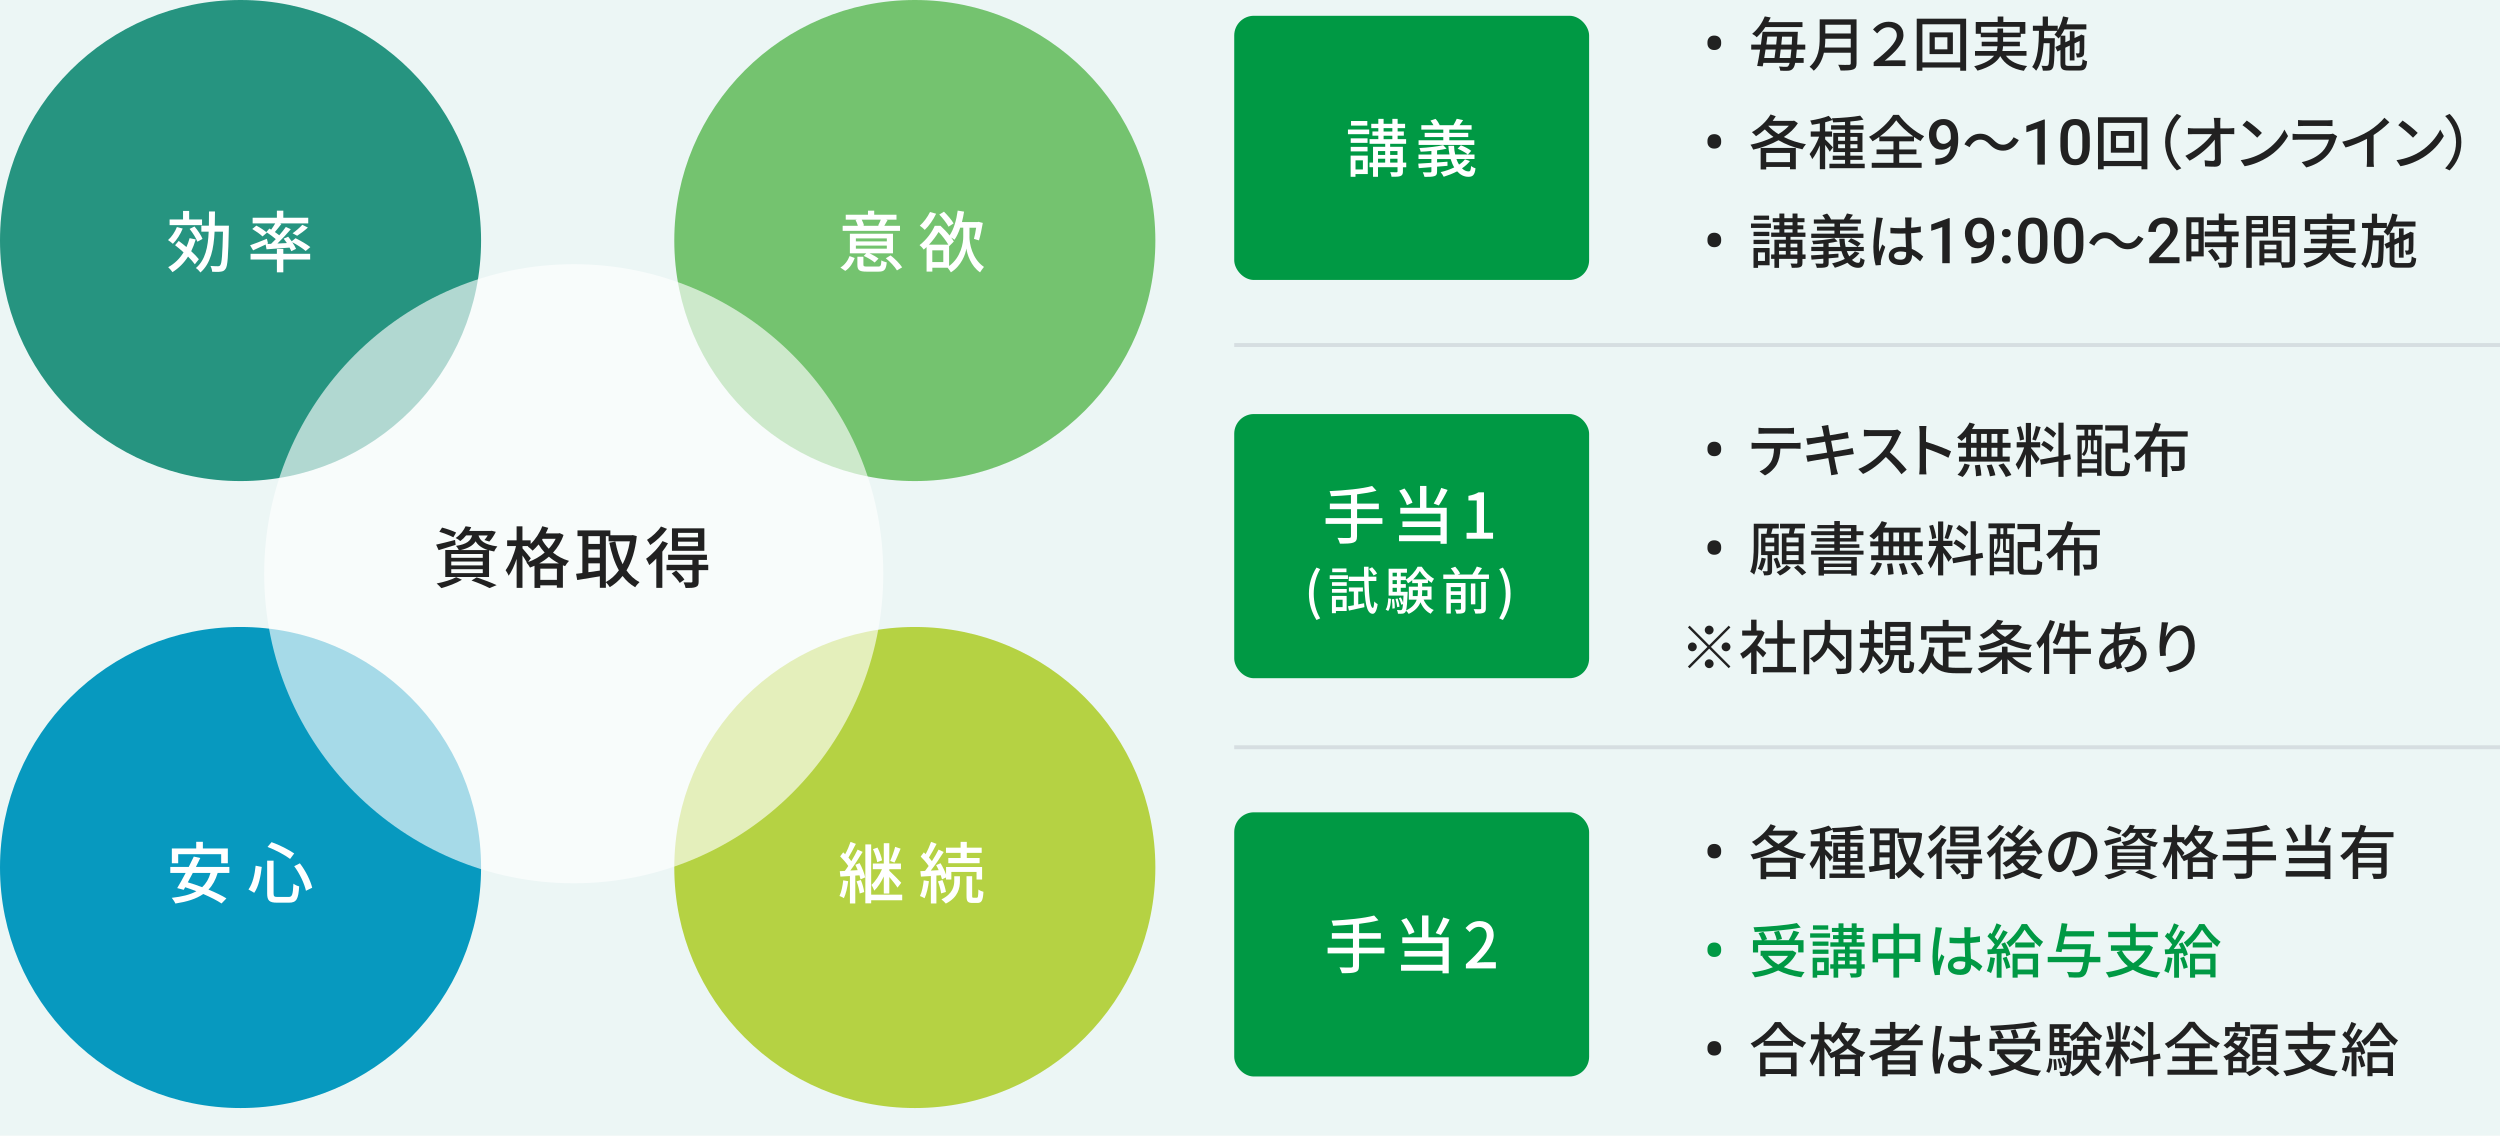 <?xml version="1.0" encoding="UTF-8"?><svg xmlns="http://www.w3.org/2000/svg" xmlns:xlink="http://www.w3.org/1999/xlink" viewBox="0 0 634 288"><defs><style>.cls-1{fill:#094;}.cls-1,.cls-2,.cls-3,.cls-4,.cls-5,.cls-6,.cls-7,.cls-8,.cls-9{stroke-width:0px;}.cls-2{fill:#b5d243;}.cls-3{fill:#74c36f;}.cls-4,.cls-6{fill:#fff;}.cls-5{fill:#ecf6f5;}.cls-6{filter:url(#drop-shadow-1);opacity:.8;}.cls-10{fill:none;stroke:#d6dee1;stroke-miterlimit:10;}.cls-7{fill:#0799bf;}.cls-8{fill:#212121;}.cls-9{fill:#269480;}</style><filter id="drop-shadow-1" filterUnits="userSpaceOnUse"><feOffset dx="0" dy="4"/><feGaussianBlur result="blur" stdDeviation="4"/><feFlood flood-color="#000" flood-opacity=".15"/><feComposite in2="blur" operator="in"/><feComposite in="SourceGraphic"/></filter></defs><g id="_デザイン"><rect class="cls-5" x="-136" y="-276" width="1600" height="1950"/></g><g id="_ガイド"><line class="cls-10" x1="313" y1="87.5" x2="634" y2="87.5"/><line class="cls-10" x1="313" y1="189.5" x2="634" y2="189.5"/><circle class="cls-9" cx="61" cy="61" r="61"/><circle class="cls-3" cx="232" cy="61" r="61"/><circle class="cls-7" cx="61" cy="220" r="61"/><circle class="cls-2" cx="232" cy="220" r="61"/><circle class="cls-6" cx="145.5" cy="141.5" r="78.5"/><path class="cls-8" d="m115.56,138.17c-1.48.49-3.07.95-4.33,1.35l-.63-1.4c1.24-.26,3.05-.73,4.8-1.19l.15,1.24Zm1.57,8.87c-1.38.83-3.51,1.65-5.21,2.11-.27-.31-.83-.9-1.19-1.18,1.75-.34,3.78-.94,4.96-1.6l1.45.66Zm-2.16-10.78c-.8-.43-2.37-1.04-3.56-1.4l.7-1.07c1.16.29,2.74.85,3.56,1.26l-.7,1.21Zm3.22-.46c-.41.51-.89.99-1.45,1.41-.29-.27-.82-.61-1.19-.77,1.26-.85,2.09-1.99,2.52-2.98l1.43.22c-.15.32-.32.65-.53.97h5.47l.24-.05,1.06.27c-.44.89-1.07,1.87-1.65,2.47l-1.24-.39c.29-.31.58-.73.85-1.16h-2.35c.37,1.23,1.33,2.32,4.78,2.78-.29.31-.66.9-.8,1.29-.48-.09-.92-.19-1.31-.29v6.76h-11.1v-6.85h3.42c-.15-.34-.46-.8-.7-1.04,2.74-.44,3.71-1.26,4.1-2.66h-1.55Zm4.24,4.7h-7.99v.95h7.99v-.95Zm0,1.91h-7.99v.97h7.99v-.97Zm0,1.94h-7.99v.99h7.99v-.99Zm1.31-4.85c-1.7-.53-2.59-1.33-3.12-2.23-.65,1.04-1.77,1.75-3.8,2.23h6.91Zm-2.88,6.91c1.82.61,3.87,1.4,5.09,1.98l-1.82.75c-1-.54-2.79-1.31-4.56-1.92l1.29-.8Z"/><path class="cls-8" d="m142.91,135.67c-.58,1.75-1.52,3.24-2.66,4.48,1.11.89,2.47,1.63,4.05,2.09-.32.31-.77.94-.99,1.33-.19-.07-.37-.14-.56-.22v5.7h-1.53v-.61h-4.21v.66h-1.46v-5.62c-.37.17-.75.32-1.14.46-.19-.37-.58-.95-.9-1.28l.1-.03c-.26-.48-.7-1.16-1.11-1.77v8.22h-1.48v-7.36c-.56,1.69-1.28,3.27-2.03,4.29-.14-.44-.53-1.06-.77-1.41,1.07-1.41,2.13-3.92,2.64-6.11h-2.25v-1.46h2.4v-3.56h1.48v3.56h2.08v.92c1.24-1.19,2.3-2.79,2.95-4.5l1.52.41c-.19.48-.41.95-.65,1.41h3.24l.29-.07.99.46Zm-8.97,6.86c1.5-.53,2.95-1.35,4.19-2.4-.61-.66-1.12-1.36-1.55-2.06-.49.6-.99,1.12-1.5,1.58-.26-.29-.87-.82-1.23-1.06l.12-.1h-1.46v.58c.46.49,1.79,2.13,2.11,2.52l-.68.94Zm7.78.34c-.94-.48-1.79-1.07-2.52-1.7-.75.65-1.57,1.23-2.44,1.7h4.96Zm-.49,4.19v-2.84h-4.21v2.84h4.21Zm-3.61-10.42l-.15.24c.41.77.99,1.55,1.7,2.28.7-.75,1.29-1.6,1.75-2.52h-3.3Z"/><path class="cls-8" d="m161.49,135.94c-.39,3.66-1.29,6.52-2.61,8.72.89,1.26,1.98,2.28,3.3,2.98-.36.31-.87.9-1.09,1.29-1.26-.73-2.32-1.69-3.2-2.86-.92,1.18-2.03,2.09-3.25,2.83-.22-.38-.65-.92-.99-1.23v1.4h-1.53v-2.91c-2.06.34-4.16.68-5.74.94l-.29-1.58c.48-.05,1-.14,1.6-.2v-9.35h-1.24v-1.46h8.34v1.23h5.4l.27-.05,1.02.27Zm-12.28.02v1.98h2.91v-1.98h-2.91Zm0,5.47h2.91v-2.08h-2.91v2.08Zm2.91,3.27v-1.84h-2.91v2.25l2.91-.41Zm1.53,2.9c1.26-.66,2.37-1.67,3.3-2.96-1.11-1.96-1.87-4.33-2.42-7l1.53-.31c.39,2.11.99,4.07,1.84,5.76.85-1.62,1.48-3.58,1.84-5.81h-5.4v-1.31h-.7v11.63Z"/><path class="cls-8" d="m169.4,137.78c-.39.7-.9,1.41-1.43,2.11v9.2h-1.53v-7.44c-.58.63-1.21,1.17-1.79,1.65-.14-.36-.54-1.21-.8-1.6,1.52-1.07,3.15-2.78,4.16-4.48l1.4.56Zm-.24-3.66c-1.06,1.5-2.72,3.1-4.26,4.1-.17-.36-.56-.99-.82-1.31,1.33-.85,2.83-2.23,3.54-3.39l1.53.6Zm10.46,10.46h-2.44v2.88c0,.78-.15,1.18-.72,1.4-.56.24-1.38.26-2.59.26-.09-.43-.31-1.02-.51-1.43.85.03,1.67.03,1.91.02.26-.02.32-.07.32-.27v-2.84h-6.56v-1.36h6.56v-1.24h-6.15v-1.31h9.84v1.31h-2.11v1.24h2.44v1.36Zm-8.14.1c.75.68,1.67,1.65,2.09,2.3l-1.19.85c-.39-.65-1.28-1.67-2.03-2.4l1.12-.75Zm7.14-4.99h-8.21v-5.7h8.21v5.7Zm-1.6-4.55h-5.07v1.14h5.07v-1.14Zm0,2.23h-5.07v1.14h5.07v-1.14Z"/><path class="cls-4" d="m46.34,57.95c-.58,1.46-1.53,2.93-2.5,3.88-.27-.26-.89-.72-1.23-.95.94-.82,1.77-2.06,2.25-3.3l1.48.38Zm3.29,2.78c-.31,1.07-.7,2.06-1.14,2.98.78.72,1.48,1.43,1.94,2.03l-1.02,1.29c-.39-.56-1-1.24-1.72-1.96-1.04,1.63-2.37,2.95-3.95,3.95-.2-.32-.77-.97-1.09-1.26,1.62-.89,2.93-2.16,3.9-3.76-.7-.65-1.45-1.26-2.15-1.81l.92-1.09c.63.46,1.29.99,1.96,1.55.32-.72.58-1.45.8-2.25l1.55.32Zm1.6-3.64h-8.22v-1.43h3.41v-2.16h1.55v2.16h3.27v1.43Zm-1.17,4.21c-.32-.89-1.18-2.26-1.98-3.25l1.24-.61c.83.95,1.7,2.25,2.04,3.15l-1.31.72Zm7.99-4.05s0,.54-.02.75c-.15,7.03-.29,9.45-.83,10.18-.34.51-.68.65-1.23.71-.51.09-1.35.07-2.16.03-.03-.43-.2-1.06-.44-1.48.83.07,1.57.08,1.89.08.29,0,.46-.05.61-.29.37-.46.54-2.62.68-8.48h-2.13c-.22,4.36-.95,8.04-3.59,10.35-.26-.36-.77-.89-1.16-1.12,2.42-2.04,3.08-5.31,3.25-9.23h-1.86v-1.52h1.91c.03-1.16.03-2.37.03-3.61h1.52c0,1.24-.02,2.44-.05,3.61h3.58Z"/><path class="cls-4" d="m67.37,62.01c-1.11.53-2.25,1.06-3.18,1.48l-.77-1.29c1.07-.36,2.69-1,4.26-1.65l.29,1.19-.29.14,1.07-.05c.37-.36.78-.77,1.19-1.19-.66-.58-1.62-1.28-2.4-1.79l.77-.89c.15.08.29.17.46.27.36-.49.73-1.07,1.02-1.57h-5.72v-1.45h6.15v-1.79h1.63v1.79h6.32v1.45h-7.17l.36.14c-.53.7-1.14,1.45-1.65,2.04.39.27.78.56,1.11.82.63-.73,1.23-1.46,1.67-2.11l1.26.58c-1,1.18-2.23,2.52-3.39,3.63l2.4-.12c-.26-.39-.54-.78-.82-1.12l1.14-.49c.29.36.61.75.9,1.16l.97-.78c1.26.61,2.9,1.57,3.75,2.25l-1.18.99c-.72-.65-2.18-1.58-3.41-2.23.43.6.78,1.21.97,1.69l-1.21.6c-.1-.27-.26-.58-.44-.92-2.11.17-4.21.32-5.84.44l-.22-1.19Zm4.48,2.35h6.81v1.46h-6.81v3.25h-1.63v-3.25h-6.68v-1.46h6.68v-1.23h1.63v1.23Zm-6.83-7.14c.92.48,2.09,1.24,2.67,1.79l-1.11.95c-.54-.54-1.7-1.35-2.61-1.89l1.04-.85Zm9.18,1.94c.8-.56,1.87-1.48,2.47-2.15l1.41.7c-.85.78-1.91,1.57-2.72,2.08l-1.16-.63Z"/><path class="cls-4" d="m213.12,67.85c1.12-.66,1.91-1.77,2.33-2.91l1.31.49c-.46,1.24-1.19,2.5-2.4,3.27l-1.24-.85Zm15.12-9.31h-14.54v-1.28h3.85c-.12-.46-.36-1.04-.58-1.46l.39-.09h-2.88v-1.26h5.64v-1.02h1.58v1.02h5.65v1.26h-2.69l.43.09c-.31.56-.58,1.06-.83,1.46h3.98v1.28Zm-1.77,5.71h-5.93c.83.39,1.74.92,2.25,1.33l-.97,1c-.58-.53-1.79-1.24-2.78-1.69l.65-.65h-4.16v-4.97h10.93v4.97Zm-1.57-3.8h-7.85v.77h7.85v-.77Zm0,1.84h-7.85v.78h7.85v-.78Zm-2.23,5.31c.66,0,.78-.19.85-1.57.32.22.95.43,1.36.51-.19,1.89-.61,2.35-2.08,2.35h-3c-1.89,0-2.37-.37-2.37-1.75v-2.03h1.53v2.01c0,.41.15.48.99.48h2.71Zm-4.14-11.89c.26.48.49,1.07.58,1.46l-.34.09h4.19l-.27-.07c.24-.43.49-1,.68-1.48h-4.84Zm7.32,9.06c1.11.87,2.35,2.11,2.93,3.03l-1.31.78c-.51-.9-1.74-2.21-2.83-3.08l1.21-.73Z"/><path class="cls-4" d="m245.85,60.08c0,1.52.6,5.53,3.68,7.61-.29.34-.75,1-.99,1.38-2.32-1.57-3.29-4.63-3.47-6.06-.2,1.48-1.29,4.43-3.93,6.06-.17-.31-.54-.85-.82-1.17h-3.88v.97h-1.46v-6.2c-.22.22-.46.43-.72.63-.22-.34-.72-.89-1.06-1.14,1.86-1.43,3.17-3.34,3.85-4.89h1.46c.77.71,1.62,1.58,2.3,2.44,1.06-1.53,1.74-3.88,2.06-6.3l1.62.26c-.14.9-.32,1.79-.54,2.64h3.97l.26-.05,1.06.27c-.26,1.52-.63,3.3-.97,4.43l-1.28-.38c.2-.71.41-1.79.56-2.83h-1.69v2.33Zm-8.45-5.88c-.7,1.52-1.82,3.1-2.88,4.1-.27-.29-.9-.83-1.26-1.07,1-.87,1.98-2.2,2.59-3.47l1.55.44Zm3.1,7.85c-.58-.97-1.53-2.27-2.47-3.22-.61,1-1.41,2.13-2.45,3.22h4.92Zm-1.28,1.43h-2.79v2.98h2.79v-2.98Zm1.33-5.99c-.44-.85-1.46-2.15-2.35-3.08l1.19-.73c.9.9,1.98,2.13,2.44,2.98l-1.28.83Zm.15,9.96c3.03-2.2,3.59-5.89,3.58-7.39v-2.32h-.77c-.39,1.19-.87,2.23-1.45,3.07-.17-.15-.51-.38-.85-.58.27.36.51.72.68,1.02l-1.18,1.19-.02-.03v5.04Z"/><path class="cls-4" d="m55.2,221.38c-.53,1.77-1.29,3.15-2.33,4.22,1.77.73,3.41,1.52,4.55,2.23l-1.24,1.29c-1.11-.75-2.79-1.6-4.63-2.4-1.81,1.26-4.15,1.96-7.07,2.42-.14-.37-.61-1.09-.92-1.45,2.57-.29,4.65-.78,6.25-1.67-.95-.37-1.92-.72-2.84-1.02l-.38.66-1.65-.44c.63-1.02,1.4-2.42,2.15-3.85h-3.9v-1.52h4.68c.46-.92.9-1.82,1.28-2.62l1.65.36c-.34.72-.71,1.48-1.11,2.26h8.48v1.52h-2.96Zm-10-2.45h-1.62v-3.76h6.18v-1.69h1.69v1.69h6.33v3.76h-1.69v-2.3h-10.9v2.3Zm3.69,2.45c-.43.83-.85,1.63-1.26,2.38,1.16.34,2.4.75,3.64,1.23.99-.92,1.69-2.09,2.11-3.61h-4.5Z"/><path class="cls-4" d="m66.38,219.85c-.26,2.3-.75,4.94-1.91,6.57l-1.46-.85c1.07-1.48,1.6-3.81,1.82-6.03l1.55.31Zm3-1.6v8.28c0,.8.17.94,1.04.94h2.76c.94,0,1.09-.58,1.23-3.37.37.29,1.04.6,1.46.68-.2,3.2-.65,4.14-2.57,4.14h-3.05c-1.96,0-2.5-.53-2.5-2.38v-8.28h1.63Zm-.51-4.68c1.99.68,4.39,1.94,5.74,2.86l-1.04,1.4c-1.29-1-3.71-2.28-5.72-3.05l1.02-1.21Zm7.17,5.36c1.48,1.91,2.72,4.43,3.13,6.2l-1.58.77c-.36-1.74-1.58-4.36-2.98-6.23l1.43-.73Z"/><path class="cls-4" d="m215.1,223.46c-.2,1.6-.58,3.24-1.09,4.31-.24-.17-.83-.44-1.12-.54.49-1.02.8-2.54.95-3.98l1.26.22Zm2.9-4.56c.63,1.14,1.23,2.64,1.41,3.61l-1.18.49c-.05-.29-.14-.65-.26-1.02l-1.07.07v7.07h-1.36v-6.96c-.87.05-1.7.12-2.42.15l-.15-1.38,1.28-.07c.27-.37.58-.78.87-1.24-.49-.77-1.33-1.72-2.06-2.45l.78-1.02c.17.15.32.31.49.48.53-.95,1.06-2.2,1.36-3.12l1.36.49c-.6,1.18-1.31,2.55-1.89,3.49.27.31.53.61.73.9.61-1,1.19-2.06,1.6-2.93l1.28.58c-.92,1.52-2.08,3.34-3.13,4.73l1.87-.1c-.17-.46-.39-.94-.6-1.35l1.07-.43Zm.31,4.27c.41.97.75,2.23.85,3.06l-1.14.36c-.08-.85-.41-2.11-.8-3.08l1.09-.34Zm10.49,5.14h-7.87v.78h-1.48v-14.95h1.48v12.74h7.87v1.43Zm-4.67-6.03c-.68,1.41-1.53,2.78-2.42,3.59-.14-.43-.46-1.09-.7-1.46,1-.9,2.04-2.5,2.66-3.98h-2.32v-1.43h2.78v-5.16h1.4v5.16h2.95v1.43h-2.95v.39c.73.66,2.59,2.55,3.03,3.05l-.95,1.23c-.39-.63-1.31-1.79-2.08-2.69v4.19h-1.4v-4.31Zm-1.67-3.63c-.14-.9-.58-2.28-1.07-3.3l1.14-.41c.53,1.02,1,2.35,1.17,3.25l-1.24.46Zm5.93-3.42c-.49,1.19-1.07,2.62-1.55,3.52l-1.09-.41c.44-.95.99-2.49,1.26-3.58l1.38.46Z"/><path class="cls-4" d="m235.58,223.46c-.22,1.6-.58,3.25-1.11,4.33-.26-.17-.85-.44-1.16-.56.49-1.02.8-2.54.95-3.98l1.31.22Zm1.89-1.41v7.07h-1.4v-6.96c-.92.05-1.77.12-2.52.15l-.15-1.38,1.19-.07c.29-.37.61-.8.92-1.24-.49-.77-1.31-1.69-2.03-2.4l.8-1.06c.15.14.31.29.46.44.53-.95,1.07-2.18,1.38-3.1l1.4.51c-.6,1.16-1.33,2.52-1.94,3.46.29.32.54.63.75.92.65-1,1.26-2.06,1.69-2.93l1.31.6c-.95,1.52-2.18,3.32-3.29,4.73l2.01-.12c-.19-.44-.43-.89-.65-1.28l1.12-.48c.56.9,1.09,2.01,1.4,2.9v-1.94h9.14v3.18h-1.41v-1.92h-6.39v1.92h-1.35v-.53l-1.02.48c-.07-.31-.17-.65-.31-1.04l-1.12.08Zm1.53,1.14c.41.95.77,2.21.89,3.01l-1.23.37c-.07-.82-.41-2.08-.8-3.05l1.14-.34Zm3.01-.97h1.43v1.17c0,1.72-.39,4.16-3.58,5.76-.26-.31-.73-.78-1.11-1.07,2.91-1.41,3.25-3.41,3.25-4.72v-1.14Zm1.6-5.94h-3.71v-1.31h3.71v-1.48h1.57v1.48h3.78v1.31h-3.78v1.31h3.25v1.31h-7.94v-1.31h3.12v-1.31Zm4.1,11.38c.31,0,.37-.27.41-2.08.31.24.89.48,1.28.58-.12,2.25-.48,2.83-1.53,2.83h-1.23c-1.28,0-1.53-.43-1.53-1.84v-4.94h1.43v4.94c0,.44.03.51.32.51h.85Z"/><rect class="cls-1" x="313" y="4" width="90" height="67" rx="5" ry="5"/><rect class="cls-1" x="313" y="105" width="90" height="67" rx="5" ry="5"/><rect class="cls-1" x="313" y="206" width="90" height="67" rx="5" ry="5"/><path class="cls-4" d="m341.84,32.85h5.39v1.18h-5.39v-1.18Zm5.03,11.3h-3.12v.69h-1.23v-5.38h4.35v4.69Zm-.06-7.92h-4.27v-1.15h4.27v1.15Zm-4.27,1.02h4.27v1.15h-4.27v-1.15Zm4.21-5.39h-4.13v-1.17h4.13v1.17Zm-2.99,8.8v2.31h1.87v-2.31h-1.87Zm12.87,1.76h-.85v1.02c0,.67-.13,1.01-.62,1.2-.46.19-1.2.19-2.26.19-.05-.34-.19-.83-.35-1.17.69.03,1.39.03,1.6.03.21-.02.26-.08.26-.27v-1.01h-4.95v2.43h-1.26v-2.43h-.9v-1.18h.9v-4h3.09v-.77h-3.97v-1.17h2.22v-.88h-1.49v-1.07h1.49v-.85h-1.79v-1.09h1.79v-1.25h1.34v1.25h2.22v-1.25h1.34v1.25h1.89v1.09h-1.89v.85h1.57v1.07h-1.57v.88h2.15v1.17h-4.05v.77h3.23v4h.85v1.18Zm-7.17-4.11v.98h1.82v-.98h-1.82Zm0,2.93h1.82v-.98h-1.82v.98Zm1.42-7.89h2.22v-.85h-2.22v.85Zm0,1.95h2.22v-.88h-2.22v.88Zm1.66,3.01v.98h1.86v-.98h-1.86Zm1.86,2.93v-.98h-1.86v.98h1.86Z"/><path class="cls-4" d="m372.79,40.83c-.53.7-1.23,1.31-2.03,1.86.53.51,1.1.8,1.7.78.42,0,.53-.34.61-1.36.29.24.75.48,1.12.58-.22,1.73-.69,2.15-1.81,2.15s-2.06-.51-2.85-1.39c-1.07.56-2.26,1.02-3.41,1.38-.14-.29-.51-.91-.77-1.18,1.18-.27,2.38-.67,3.44-1.2-.37-.61-.67-1.33-.91-2.11h-3.44v.86c.86-.06,1.76-.13,2.64-.19v1.04c-.88.08-1.78.16-2.64.22v1.2c0,.72-.16,1.04-.69,1.2-.51.18-1.3.19-2.5.19-.08-.35-.27-.83-.43-1.17.8.05,1.65.05,1.86.03.26,0,.32-.06.32-.29v-1.04l-3.2.26-.13-1.15c.91-.05,2.06-.11,3.33-.21v-.96h-3.27v-1.14h3.27v-.9c-.93.1-1.86.16-2.72.19-.05-.26-.18-.67-.32-.93,2.11-.11,4.61-.38,6.02-.74l.88.9c-.7.18-1.54.3-2.42.43v1.04h3.15c-.14-.69-.24-1.44-.29-2.21h1.44c.03.78.13,1.52.29,2.21h3.2c-.54-.46-1.66-1.09-2.58-1.47l.83-.86c.91.34,2.05.91,2.62,1.41l-.85.93h1.68v1.14h-4.58c.18.53.4,1.01.66,1.42.61-.4,1.12-.85,1.5-1.34l1.26.43Zm1.09-4.08h-14.13v-1.17h6.27v-.82h-4.72v-1.07h4.72v-.82h-5.57v-1.12h3.07c-.19-.38-.48-.82-.77-1.17l1.3-.43c.45.45.86,1.12,1.06,1.57l-.08.03h3.55c.29-.48.66-1.17.85-1.63l1.62.35c-.32.46-.62.91-.91,1.28h3.06v1.12h-5.65v.82h4.8v1.07h-4.8v.82h6.34v1.17Z"/><path class="cls-4" d="m331.94,150.57c0-2.56.71-4.68,1.92-6.64l.94.4c-1.12,1.87-1.64,4.07-1.64,6.24s.52,4.38,1.64,6.24l-.94.42c-1.21-1.98-1.92-4.07-1.92-6.66Z"/><path class="cls-4" d="m341.84,146.84h-4.62v-.96h4.62v.96Zm-.33,8.11h-2.72v.55h-1.01v-4.37h3.73v3.82Zm-3.72-7.31h3.74v.94h-3.74v-.94Zm0,1.73h3.74v.95h-3.74v-.95Zm3.67-4.26h-3.61v-.95h3.61v.95Zm-2.67,6.99v1.87h1.69v-1.87h-1.69Zm7.15.88l.08,1c-1.37.31-2.81.64-3.93.87l-.26-1.1c.43-.07.94-.16,1.5-.26v-3.47h-1.25v-1.04h3.55v1.04h-1.18v3.25l1.5-.29Zm1.14-5.64c.08,4.04.42,6.79,1.07,6.83.18.01.31-.61.36-1.64.2.26.69.58.87.7-.29,1.98-.82,2.44-1.29,2.43-1.59-.05-2-3.2-2.13-8.32h-3.93v-1.1h3.9c-.01-.79-.03-1.64-.03-2.51h1.16c-.01.87-.01,1.72,0,2.51h1.98v1.1h-1.96Zm1.26-1.4c-.22-.46-.74-1.16-1.2-1.66l.83-.43c.48.47,1.01,1.14,1.25,1.61l-.88.48Z"/><path class="cls-4" d="m351.4,154.59c.46-.65.61-1.76.66-2.86l.69.14c-.05,1.16-.19,2.37-.7,3.07l-.65-.35Zm9.63-2.52c.51,1.18,1.4,2.15,2.57,2.63-.25.21-.6.66-.77.95-1.18-.57-2.05-1.61-2.6-2.91-.44,1.1-1.31,2.15-2.99,2.95-.12-.23-.44-.61-.68-.81-.05.17-.12.29-.18.36-.19.25-.42.35-.71.38-.27.04-.7.04-1.14.03-.03-.29-.12-.7-.27-.95.4.04.75.04.92.04.14,0,.25-.03.34-.16.12-.14.21-.53.29-1.38l-.44.17c-.09-.47-.36-1.16-.64-1.69l.52-.17c.22.4.46.92.58,1.34.04-.48.08-1.07.1-1.81h-3.78v-6.8h4.65v1h-1.56v.94h1.29v.79c1.22-.73,2.41-2.09,2.96-3.24h1.07c.77,1.23,1.98,2.44,3.12,3.04-.21.27-.46.7-.61,1.04-.31-.2-.64-.43-.95-.69v.75h-1.46v.9h2.38v3.29h-2.02Zm-7.49-.16c.14.75.21,1.73.18,2.35l-.61.09c.04-.65-.03-1.61-.14-2.38l.57-.06Zm-.38-6.67v.94h1.09v-.94h-1.09Zm0,1.89v.99h1.09v-.99h-1.09Zm0,2.95h1.09v-1.01h-1.09v1.01Zm1.17,3.89c-.04-.56-.23-1.43-.44-2.09l.55-.1c.23.65.44,1.52.48,2.07l-.58.13Zm2.65-3.89s0,.31-.01.44c-.1,2.39-.21,3.65-.39,4.29,1.59-.75,2.35-1.73,2.7-2.74h-2v-3.29h2.3v-.9h-1.44v-.74c-.34.3-.7.57-1.07.79-.12-.26-.35-.68-.55-.92v.12h-1.29v.99h1.29v.95h-1.29v1.01h1.74Zm2.52,1.08c.06-.42.08-.82.08-1.22v-.25h-1.3v1.47h1.22Zm2.39-4.23c-.73-.64-1.39-1.4-1.83-2.13-.38.7-.99,1.47-1.69,2.13h3.52Zm-1.23,2.76v.26c0,.4-.01.81-.06,1.21h1.4v-1.47h-1.34Z"/><path class="cls-4" d="m377.6,145.71v1.1h-11.58v-1.1h2.98c-.22-.47-.68-1.12-1.08-1.6l1.13-.39c.48.52,1.03,1.25,1.25,1.74l-.66.25h3.74c.43-.61.88-1.42,1.14-2.03l1.31.4c-.35.56-.71,1.13-1.08,1.63h2.85Zm-5.95,8.68c0,.56-.12.86-.49,1.03-.39.19-.98.21-1.79.21-.08-.3-.25-.77-.4-1.04.57.03,1.14.03,1.3.01.18-.01.23-.06.23-.23v-1.47h-2.57v2.7h-1.13v-7.75h4.86v6.54Zm-3.73-5.51v1.07h2.57v-1.07h-2.57Zm2.57,3.09v-1.1h-2.57v1.1h2.57Zm3.65,1.29h-1.12v-5.29h1.12v5.29Zm1.47-5.66h1.2v6.66c0,.64-.14.96-.58,1.14-.43.19-1.1.23-2.08.22-.05-.33-.26-.85-.43-1.14.73.03,1.43.03,1.63.01.21-.01.27-.06.27-.25v-6.64Z"/><path class="cls-4" d="m380.2,156.81c1.12-1.86,1.64-4.06,1.64-6.24s-.52-4.37-1.64-6.24l.94-.4c1.22,1.96,1.94,4.08,1.94,6.64s-.71,4.68-1.94,6.66l-.94-.42Z"/><path class="cls-4" d="m350.56,132.85h-6.42v3.14c0,.98-.27,1.39-.94,1.62-.66.24-1.75.27-3.39.26-.1-.4-.38-1.07-.62-1.47,1.28.05,2.56.05,2.93.03.35,0,.48-.11.48-.45v-3.12h-6.43v-1.46h6.43v-2.27h-5.35v-1.42h5.35v-2.18c-1.71.14-3.46.26-5.07.32-.02-.37-.21-.98-.35-1.3,3.78-.18,8.29-.59,10.79-1.31l1.1,1.22c-1.39.4-3.09.67-4.91.9v2.35h5.51v1.42h-5.51v2.27h6.42v1.46Z"/><path class="cls-4" d="m361.74,128.77h5.15v9.14h-1.58v-.67h-10.52v-1.49h10.52v-2.11h-9.65v-1.42h9.65v-1.95h-10.2v-1.49h5.01v-5.55h1.62v5.55Zm-4.95-.67c-.3-1.02-1.14-2.56-1.95-3.68l1.34-.54c.86,1.12,1.7,2.59,2.03,3.6l-1.42.62Zm10.32-3.84c-.67,1.38-1.54,2.91-2.22,3.92l-1.31-.48c.66-1.06,1.47-2.72,1.92-3.97l1.62.53Z"/><path class="cls-4" d="m371.92,135.12h2.58v-8.2h-2.11v-1.17c1.1-.21,1.89-.48,2.56-.9h1.39v10.26h2.3v1.52h-6.72v-1.52Z"/><path class="cls-4" d="m351.07,241.78h-6.42v3.14c0,.98-.27,1.39-.94,1.62-.66.24-1.75.27-3.39.26-.1-.4-.38-1.07-.62-1.47,1.28.05,2.56.05,2.93.03.35,0,.48-.11.48-.45v-3.12h-6.43v-1.46h6.43v-2.27h-5.35v-1.42h5.35v-2.18c-1.71.14-3.46.26-5.07.32-.02-.37-.21-.98-.35-1.3,3.78-.18,8.29-.59,10.79-1.31l1.1,1.22c-1.39.4-3.09.67-4.91.9v2.35h5.51v1.42h-5.51v2.27h6.42v1.46Z"/><path class="cls-4" d="m362.25,237.7h5.15v9.14h-1.58v-.67h-10.52v-1.49h10.52v-2.11h-9.65v-1.42h9.65v-1.95h-10.2v-1.49h5.01v-5.55h1.62v5.55Zm-4.95-.67c-.3-1.02-1.14-2.56-1.95-3.68l1.34-.54c.86,1.12,1.7,2.59,2.03,3.6l-1.42.62Zm10.32-3.84c-.67,1.38-1.54,2.91-2.22,3.92l-1.31-.48c.66-1.06,1.47-2.72,1.92-3.97l1.62.53Z"/><path class="cls-4" d="m371.75,244.51c3.47-3.07,5.27-5.36,5.27-7.3,0-1.28-.69-2.16-2-2.16-.93,0-1.7.59-2.32,1.31l-1.04-1.02c1.01-1.09,2.05-1.76,3.59-1.76,2.16,0,3.55,1.41,3.55,3.54,0,2.27-1.81,4.63-4.31,7.01.61-.06,1.34-.11,1.92-.11h2.94v1.57h-7.6v-1.07Z"/><path class="cls-8" d="m433.01,10.71c0-.5.16-.9.47-1.22.32-.32.74-.47,1.26-.47s.96.16,1.28.47c.31.32.47.73.47,1.24v.29c0,.49-.16.89-.47,1.2-.31.31-.73.47-1.27.47s-.93-.15-1.25-.45c-.32-.3-.48-.69-.49-1.18v-.35Z"/><path class="cls-8" d="m455.67,12.56c-.06.86-.14,1.56-.2,2.15h1.94v1.23h-2.15c-.13.71-.31,1.13-.51,1.37-.33.43-.69.57-1.2.63-.46.04-1.26.03-2.08-.02-.02-.3-.15-.76-.31-1.06.79.08,1.47.09,1.79.09.28,0,.44-.04.58-.24.12-.14.23-.38.33-.77h-6.66c-.06.32-.1.62-.17.89l-1.41-.1c.24-1.11.51-2.61.75-4.16h-2.26v-1.26h2.46c.17-1.13.31-2.25.42-3.24h8.94s-.02.46-.03.64c-.05.96-.09,1.83-.14,2.6h2.06v1.26h-2.15Zm-7.97-5.71c-.6.92-1.32,1.8-2.2,2.6-.26-.3-.8-.69-1.16-.87,1.59-1.28,2.64-3,3.21-4.42l1.5.27c-.18.39-.38.78-.6,1.19h8.66v1.24h-9.41Zm.05,5.71c-.1.74-.23,1.47-.35,2.15h2.61c.09-.65.2-1.38.29-2.15h-2.55Zm.46-3.27c-.09.65-.18,1.34-.27,2.01h2.5c.08-.69.14-1.37.2-2.01h-2.43Zm5.86,5.42c.08-.57.15-1.28.23-2.15h-2.71c-.09.77-.18,1.52-.27,2.15h2.76Zm.32-3.4c.03-.6.07-1.28.1-2.01h-2.55c-.06.65-.13,1.32-.21,2.01h2.66Z"/><path class="cls-8" d="m470.82,16.05c0,.9-.24,1.33-.84,1.56-.63.25-1.65.28-3.21.28-.09-.4-.36-1.08-.6-1.47,1.17.06,2.37.04,2.73.03.33,0,.45-.12.45-.44v-2.63h-6.81c-.39,1.68-1.14,3.35-2.57,4.56-.21-.3-.75-.81-1.06-1.02,2.34-2.01,2.56-4.95,2.56-7.31v-4.71h9.35v11.13Zm-1.47-4v-2.22h-6.45c0,.69-.04,1.44-.14,2.22h6.58Zm-6.45-5.78v2.22h6.45v-2.22h-6.45Z"/><path class="cls-8" d="m475.16,15.75c3.35-2.64,5.87-4.94,5.87-6.8,0-1.2-.84-2.04-2.15-2.04-1.11,0-1.95.58-2.83,1.56l-1.05-1c1.08-1.23,2.42-1.96,3.96-1.96,2.22,0,3.76,1.24,3.76,3.4s-2.11,4.31-4.75,6.48c.6-.04,1.15-.09,1.71-.09h3.55v1.45h-8.07v-1Z"/><path class="cls-8" d="m498.61,4.74v13.2h-1.5v-.81h-9.59v.81h-1.44V4.74h12.52Zm-1.5,11.08V6.16h-9.59v9.66h9.59Zm-1.86-7.6v5.5h-5.91v-5.5h5.91Zm-1.39,1.23h-3.2v3.06h3.2v-3.06Z"/><path class="cls-8" d="m508.71,14.14c1.05,1.42,2.86,2.28,5.38,2.61-.3.27-.65.84-.84,1.21-2.93-.49-4.83-1.67-5.99-3.73-.81,1.44-2.46,2.75-5.76,3.69-.15-.28-.56-.82-.85-1.11,2.76-.71,4.25-1.65,5.04-2.67h-4.83v-1.21h5.48c.12-.41.19-.8.23-1.2h-4.01v-1.15h4.02v-1.14h-4.26v-.87h-1.27v-3h5.56v-1.38h1.44v1.38h5.58v3h-1.16v.87h-4.48v1.14h4.25v1.15h-4.26c-.03.41-.09.81-.18,1.2h6.12v1.21h-5.2Zm-2.13-5.86v-1.07h1.41v1.07h4.21v-1.49h-9.79v1.49h4.17Z"/><path class="cls-8" d="m527.31,16.69c.63,0,.75-.27.83-1.65.3.21.79.42,1.15.5-.17,1.81-.55,2.34-1.89,2.34h-2.83c-1.62,0-2.04-.39-2.04-1.89v-3.31l-.78.38-.51-1.15,1.29-.6v-2.13c-.15.21-.3.4-.47.58-.21-.24-.75-.75-1.05-.98.27-.29.51-.6.73-.96h-3.34c-.02.63-.03,1.25-.05,1.86h2.75s0,.41-.01.58c-.09,4.86-.17,6.57-.56,7.08-.24.38-.51.5-.9.54-.38.06-.96.06-1.56.04-.03-.38-.17-.92-.36-1.25.55.05,1.03.05,1.26.05.19.01.33-.03.45-.21.22-.3.31-1.69.38-5.56h-1.52c-.19,2.78-.66,5.28-1.91,6.98-.22-.31-.66-.73-1.02-.94,1.5-2.06,1.67-5.58,1.73-9.17h-1.54v-1.29h2.49v-2.34h1.33v2.34h2.48v1.14c.6-.99,1.06-2.22,1.35-3.51l1.38.29c-.15.58-.32,1.17-.51,1.73h5.04v1.27h-5.56c-.27.58-.58,1.11-.92,1.59h1.15v1.68l1.14-.52v-2.27h1.19v1.71l1.33-.62.12-.09.24-.17.85.31-.06.2c0,2.13,0,3.85-.06,4.27-.03.52-.27.78-.66.92-.33.12-.81.13-1.17.12-.03-.33-.14-.78-.27-1.05.24.02.54.02.66.02.15,0,.22-.04.27-.25.03-.18.05-1.28.05-2.91l-1.31.62v4.33h-1.19v-3.78l-1.14.54v3.92c0,.58.12.69.92.69h2.62Z"/><path class="cls-8" d="m433.01,35.71c0-.5.16-.9.47-1.22.32-.32.74-.47,1.26-.47s.96.16,1.28.47c.31.32.47.73.47,1.24v.29c0,.49-.16.89-.47,1.2-.31.31-.73.47-1.27.47s-.93-.15-1.25-.45c-.32-.3-.48-.69-.49-1.18v-.35Z"/><path class="cls-8" d="m455.94,31.23c-.85,1.37-2.1,2.55-3.57,3.52,1.68.84,3.62,1.49,5.62,1.83-.31.33-.72.92-.9,1.29-2.17-.45-4.26-1.25-6.06-2.31-1.99,1.11-4.26,1.91-6.42,2.39-.13-.36-.44-.95-.69-1.25,1.94-.39,3.99-1.06,5.83-1.98-.81-.57-1.53-1.21-2.19-1.9-.72.66-1.47,1.24-2.23,1.72-.23-.27-.74-.79-1.05-1.03,1.88-1.02,3.69-2.67,4.74-4.49l1.32.47c-.24.39-.51.79-.79,1.17h5.17l.24-.08.98.65Zm-9.44,6.29h8.92v5.4h-1.48v-.58h-6.03v.63h-1.41v-5.44Zm1.41,1.26v2.33h6.03v-2.33h-6.03Zm.55-6.84c.69.75,1.56,1.46,2.56,2.07,1.02-.63,1.94-1.33,2.64-2.13h-5.16l-.04.06Z"/><path class="cls-8" d="m464.03,38.47c-.23-.42-.72-1.12-1.17-1.74v6.18h-1.35v-6.06c-.56,1.37-1.25,2.66-1.92,3.5-.14-.39-.47-.96-.68-1.29.89-1.02,1.85-2.81,2.42-4.4h-2.13v-1.32h2.31v-2.04c-.69.15-1.38.25-2.02.35-.06-.31-.24-.78-.41-1.08,1.67-.27,3.55-.71,4.68-1.2l.96,1.06c-.54.21-1.18.41-1.86.58v2.33h1.75v1.32h-1.75v.69c.44.38,1.71,1.68,1.98,2.03l-.81,1.09Zm8.86,3.06v1.12h-8.95v-1.12h3.96v-.98h-3.12v-1.08h3.12v-.9h-2.99v-4.86h2.99v-.84h-3.54v-1.11h3.54v-.84c-1.04.06-2.06.1-3.02.12-.03-.29-.18-.77-.31-1.04,2.47-.09,5.46-.33,7.17-.67l.82,1.02c-.93.21-2.08.36-3.32.46v.95h3.35v1.11h-3.35v.84h3.08v4.86h-3.08v.9h3.12v1.08h-3.12v.98h3.65Zm-6.75-5.82h1.76v-1.01h-1.76v1.01Zm1.76,1.88v-1.01h-1.76v1.01h1.76Zm1.35-2.88v1.01h1.8v-1.01h-1.8Zm1.8,1.88h-1.8v1.01h1.8v-1.01Z"/><path class="cls-8" d="m481.64,41.29h5.69v1.26h-12.66v-1.26h5.51v-2.18h-4.29v-1.21h4.29v-2.07h-3.59v-1.11c-.55.41-1.14.78-1.72,1.11-.18-.33-.57-.83-.89-1.12,2.56-1.37,5.01-3.69,6.14-5.58h1.42c1.58,2.23,4.1,4.3,6.42,5.42-.33.34-.66.82-.92,1.23-.54-.3-1.09-.66-1.65-1.05v1.11h-3.75v2.07h4.37v1.21h-4.37v2.18Zm3.57-6.69c-1.71-1.23-3.36-2.75-4.32-4.1-.9,1.32-2.42,2.83-4.14,4.1h8.46Z"/><path class="cls-8" d="m494.7,36.96c-.64.67-1.38,1.01-2.23,1.01-1,0-1.8-.35-2.4-1.05-.6-.7-.89-1.62-.89-2.76,0-.75.15-1.43.45-2.04.3-.61.73-1.08,1.29-1.42.56-.34,1.21-.51,1.94-.51,1.15,0,2.06.43,2.73,1.28.67.86,1.01,2,1.01,3.44v.53c0,2.06-.47,3.63-1.4,4.71-.93,1.08-2.32,1.63-4.16,1.65h-.23v-1.57h.27c1.12-.02,1.99-.29,2.59-.81.6-.53.94-1.34,1.01-2.44Zm-1.83-.48c.38,0,.74-.11,1.07-.33.33-.22.59-.52.78-.91v-.74c0-.84-.17-1.51-.52-2.03s-.79-.77-1.34-.77-.99.23-1.31.68c-.33.45-.49,1.02-.49,1.71s.16,1.29.49,1.73c.33.44.77.66,1.32.66Z"/><path class="cls-8" d="m504.53,36.58c-.73-.74-1.33-1.17-2.4-1.17s-2.04.77-2.64,1.91l-1.32-.72c.98-1.77,2.38-2.69,3.98-2.69,1.4,0,2.42.56,3.46,1.62.73.73,1.33,1.17,2.4,1.17s2.04-.76,2.64-1.9l1.32.72c-.98,1.77-2.38,2.69-3.98,2.69-1.4,0-2.42-.55-3.46-1.62Z"/><path class="cls-8" d="m518.58,41.75h-1.9v-9.16l-2.8.95v-1.6l4.45-1.63h.24v11.44Z"/><path class="cls-8" d="m529.98,36.94c0,1.64-.31,2.88-.92,3.71-.61.83-1.55,1.25-2.8,1.25s-2.16-.41-2.79-1.22c-.62-.81-.94-2.01-.96-3.61v-1.97c0-1.64.31-2.87.92-3.69.61-.82,1.55-1.23,2.81-1.23s2.18.4,2.79,1.2c.61.8.93,1.99.94,3.59v1.97Zm-1.9-2.13c0-1.07-.15-1.85-.44-2.35-.29-.5-.76-.75-1.4-.75s-1.08.24-1.37.71-.45,1.21-.46,2.21v2.58c0,1.07.15,1.86.45,2.38.3.52.77.78,1.4.78s1.06-.24,1.36-.72.45-1.24.46-2.27v-2.58Z"/><path class="cls-8" d="m544.58,29.74v13.2h-1.5v-.81h-9.59v.81h-1.44v-13.2h12.52Zm-1.5,11.08v-9.66h-9.59v9.66h9.59Zm-1.86-7.6v5.5h-5.91v-5.5h5.91Zm-1.39,1.23h-3.2v3.06h3.2v-3.06Z"/><path class="cls-8" d="m549.07,36.05c0-3.04,1.26-5.44,2.97-7.17l1.14.54c-1.64,1.71-2.76,3.87-2.76,6.63s1.12,4.92,2.76,6.63l-1.14.54c-1.71-1.73-2.97-4.12-2.97-7.17Z"/><path class="cls-8" d="m565.21,32.56c.44,0,1.08-.06,1.4-.1v1.57c-.4-.02-.94-.03-1.32-.03h-2.19c.04,2.22.1,5,.12,6.93,0,.87-.51,1.35-1.52,1.35-.83,0-1.69-.04-2.49-.09l-.12-1.54c.69.1,1.53.17,2.05.17.41,0,.56-.2.56-.6,0-1.12-.02-3.02-.04-4.83-1.29,1.75-3.83,4.02-6.38,5.37l-1.08-1.23c2.98-1.44,5.56-3.75,6.77-5.52h-4.58c-.52,0-1.04.01-1.53.04v-1.59c.42.06,1.02.1,1.5.1h5.23c-.02-.5-.03-.93-.04-1.29-.02-.41-.04-.9-.14-1.38h1.72c-.06.44-.09.93-.08,1.38l.02,1.29h2.14Z"/><path class="cls-8" d="m574.13,38.51c2.41-1.48,4.29-3.73,5.2-5.65l.92,1.64c-1.08,1.93-2.92,3.99-5.26,5.43-1.52.93-3.42,1.81-5.75,2.23l-1-1.54c2.5-.38,4.45-1.21,5.9-2.1Zm-.51-4.8l-1.19,1.21c-.78-.79-2.64-2.42-3.75-3.18l1.1-1.17c1.06.7,3,2.26,3.84,3.13Z"/><path class="cls-8" d="m592.69,34.56c-.08.17-.19.39-.23.51-.44,1.47-1.09,2.98-2.21,4.21-1.54,1.71-3.45,2.65-5.37,3.19l-1.17-1.35c2.17-.45,4.02-1.42,5.25-2.7.85-.89,1.39-2.01,1.66-3h-7.63c-.36,0-1.02.02-1.59.06v-1.56c.58.06,1.15.1,1.59.1h7.68c.4,0,.76-.06.96-.14l1.05.66Zm-9.92-4.12c.41.04.95.08,1.43.08h5.85c.48,0,1.1-.03,1.47-.08v1.54c-.38-.03-.98-.04-1.48-.04h-5.83c-.47,0-1.01.02-1.43.04v-1.54Z"/><path class="cls-8" d="m601.94,40.54c0,.61.03,1.44.1,1.77h-1.86c.05-.33.09-1.16.09-1.77v-5.34c-1.58.84-3.57,1.68-5.43,2.21l-.85-1.46c2.56-.58,5.1-1.69,6.77-2.73,1.51-.94,3.07-2.28,3.92-3.36l1.27,1.15c-1.08,1.08-2.49,2.25-4,3.23v6.3Z"/><path class="cls-8" d="m613.64,38.51c2.41-1.48,4.29-3.73,5.2-5.65l.92,1.64c-1.08,1.93-2.92,3.99-5.26,5.43-1.52.93-3.42,1.81-5.75,2.23l-1-1.54c2.5-.38,4.45-1.21,5.9-2.1Zm-.51-4.8l-1.19,1.21c-.78-.79-2.64-2.42-3.75-3.18l1.1-1.17c1.06.7,3,2.26,3.84,3.13Z"/><path class="cls-8" d="m624.2,36.05c0,3.05-1.26,5.45-2.97,7.17l-1.14-.54c1.64-1.71,2.76-3.87,2.76-6.63s-1.12-4.92-2.76-6.63l1.14-.54c1.71,1.73,2.97,4.12,2.97,7.17Z"/><path class="cls-8" d="m433.01,60.71c0-.5.16-.9.47-1.22.32-.32.74-.47,1.26-.47s.96.16,1.28.47c.31.32.47.73.47,1.24v.29c0,.49-.16.89-.47,1.2-.31.31-.73.47-1.27.47s-.93-.15-1.25-.45c-.32-.3-.48-.69-.49-1.18v-.35Z"/><path class="cls-8" d="m444.05,56.69h5.06v1.11h-5.06v-1.11Zm4.71,10.59h-2.92v.65h-1.15v-5.04h4.08v4.39Zm-.06-7.42h-4v-1.08h4v1.08Zm-4,.96h4v1.08h-4v-1.08Zm3.94-5.06h-3.87v-1.09h3.87v1.09Zm-2.81,8.25v2.16h1.76v-2.16h-1.76Zm12.06,1.65h-.79v.96c0,.63-.12.94-.58,1.12-.43.18-1.12.18-2.12.18-.04-.31-.18-.78-.33-1.09.65.03,1.31.03,1.5.03.2-.02.24-.08.24-.26v-.95h-4.64v2.28h-1.18v-2.28h-.84v-1.11h.84v-3.75h2.9v-.72h-3.72v-1.09h2.08v-.83h-1.4v-1h1.4v-.8h-1.68v-1.02h1.68v-1.17h1.26v1.17h2.08v-1.17h1.26v1.17h1.77v1.02h-1.77v.8h1.47v1h-1.47v.83h2.01v1.09h-3.79v.72h3.03v3.75h.79v1.11Zm-6.72-3.86v.92h1.71v-.92h-1.71Zm0,2.75h1.71v-.92h-1.71v.92Zm1.34-7.4h2.08v-.8h-2.08v.8Zm0,1.83h2.08v-.83h-2.08v.83Zm1.56,2.82v.92h1.74v-.92h-1.74Zm1.74,2.75v-.92h-1.74v.92h1.74Z"/><path class="cls-8" d="m471.56,64.17c-.49.66-1.15,1.23-1.9,1.74.5.48,1.04.75,1.59.74.39,0,.5-.32.57-1.28.27.23.7.45,1.05.54-.21,1.62-.65,2.01-1.69,2.01s-1.94-.48-2.67-1.3c-1,.52-2.11.96-3.19,1.29-.13-.27-.48-.85-.72-1.11,1.11-.25,2.24-.63,3.23-1.13-.34-.57-.63-1.25-.85-1.98h-3.23v.81c.81-.06,1.65-.12,2.48-.18v.98c-.82.08-1.67.15-2.48.21v1.12c0,.68-.15.98-.65,1.12-.48.17-1.21.18-2.34.18-.07-.33-.25-.78-.4-1.1.75.04,1.54.04,1.74.03.24,0,.3-.06.3-.27v-.98l-3,.24-.12-1.08c.85-.04,1.94-.1,3.12-.2v-.9h-3.06v-1.06h3.06v-.84c-.87.09-1.74.15-2.55.18-.04-.24-.17-.63-.3-.87,1.98-.11,4.32-.36,5.64-.69l.82.84c-.66.17-1.44.29-2.27.41v.98h2.96c-.13-.65-.23-1.35-.27-2.07h1.35c.03.73.12,1.42.27,2.07h3c-.51-.44-1.56-1.02-2.42-1.38l.78-.81c.85.32,1.92.85,2.46,1.32l-.79.87h1.57v1.06h-4.29c.17.5.38.95.62,1.34.57-.38,1.05-.8,1.41-1.26l1.19.41Zm1.02-3.83h-13.25v-1.09h5.88v-.77h-4.43v-1h4.43v-.77h-5.22v-1.05h2.88c-.18-.36-.45-.77-.72-1.1l1.21-.4c.42.42.81,1.05.99,1.47l-.08.03h3.33c.27-.45.61-1.1.79-1.53l1.52.33c-.3.44-.58.85-.85,1.2h2.86v1.05h-5.29v.77h4.5v1h-4.5v.77h5.94v1.09Z"/><path class="cls-8" d="m477.5,55.29c-.1.25-.24.87-.3,1.14-.27,1.2-.72,4.29-.72,5.88,0,.52.03,1.02.1,1.56.21-.62.53-1.33.75-1.88l.77.6c-.39,1.11-.9,2.62-1.06,3.39-.04.2-.08.5-.08.68.02.15.02.38.03.55l-1.32.09c-.3-1.04-.59-2.7-.59-4.71,0-2.22.48-5.04.66-6.23.04-.38.1-.84.12-1.23l1.63.15Zm9.44,10.98c-.69-.65-1.36-1.2-2.05-1.62v.04c0,1.38-.66,2.55-2.73,2.55s-3.18-.84-3.18-2.27,1.19-2.38,3.17-2.38c.42,0,.82.03,1.2.09-.04-1.04-.1-2.31-.13-3.46-.42.01-.84.03-1.26.03-.86,0-1.67-.04-2.54-.09l-.02-1.41c.85.08,1.68.12,2.56.12.42,0,.83-.02,1.25-.03,0-.73-.02-1.36-.02-1.74,0-.25-.03-.66-.09-.95h1.69c-.04.3-.07.62-.09.92-.02.38-.03,1.01-.04,1.68.87-.08,1.69-.18,2.46-.33v1.46c-.77.12-1.6.21-2.46.27.03,1.48.12,2.82.17,3.96,1.23.5,2.16,1.26,2.91,1.94l-.79,1.23Zm-3.54-2.31c-.45-.12-.9-.19-1.38-.19-.99,0-1.67.44-1.67,1.05,0,.69.66,1.04,1.6,1.04,1.1,0,1.44-.56,1.44-1.48v-.41Z"/><path class="cls-8" d="m494.46,66.75h-1.9v-9.16l-2.8.95v-1.6l4.45-1.63h.24v11.44Z"/><path class="cls-8" d="m503.82,61.96c-.64.67-1.38,1.01-2.23,1.01-1,0-1.8-.35-2.4-1.05-.6-.7-.89-1.62-.89-2.76,0-.75.15-1.43.45-2.04.3-.61.73-1.08,1.29-1.42.56-.34,1.21-.51,1.94-.51,1.15,0,2.06.43,2.73,1.28.67.86,1.01,2,1.01,3.44v.53c0,2.06-.47,3.63-1.4,4.71-.93,1.08-2.32,1.63-4.16,1.65h-.23v-1.57h.27c1.12-.02,1.99-.29,2.59-.81.6-.53.94-1.34,1.01-2.44Zm-1.83-.48c.38,0,.74-.11,1.07-.33.33-.22.59-.52.78-.91v-.74c0-.84-.17-1.51-.52-2.03s-.79-.77-1.34-.77-.99.23-1.31.68c-.33.45-.49,1.02-.49,1.71s.16,1.29.49,1.73c.33.44.77.66,1.32.66Z"/><path class="cls-8" d="m508.81,58.08c.35,0,.63.1.82.3.19.2.29.46.29.76s-.1.55-.29.74c-.19.2-.47.29-.82.29s-.61-.1-.81-.29c-.2-.19-.3-.44-.3-.75s.1-.56.29-.76c.19-.2.47-.3.82-.3Zm0,6.66c.35,0,.63.1.82.3.19.2.29.45.29.76s-.1.55-.29.74c-.19.2-.47.29-.82.29s-.61-.1-.81-.29c-.2-.19-.3-.44-.3-.75s.1-.56.29-.76c.19-.2.47-.3.82-.3Z"/><path class="cls-8" d="m519.24,61.94c0,1.64-.31,2.88-.92,3.71-.61.83-1.55,1.25-2.8,1.25s-2.16-.41-2.79-1.22c-.62-.81-.94-2.01-.96-3.61v-1.97c0-1.64.31-2.87.92-3.69.61-.82,1.55-1.23,2.81-1.23s2.18.4,2.79,1.2c.61.8.93,1.99.94,3.59v1.97Zm-1.9-2.13c0-1.07-.15-1.85-.44-2.35-.29-.5-.76-.75-1.4-.75s-1.08.24-1.37.71-.45,1.21-.46,2.21v2.58c0,1.07.15,1.86.45,2.38.3.52.77.78,1.4.78s1.06-.24,1.36-.72.45-1.24.46-2.27v-2.58Z"/><path class="cls-8" d="m528.36,61.94c0,1.64-.31,2.88-.92,3.71-.61.83-1.55,1.25-2.8,1.25s-2.16-.41-2.79-1.22c-.62-.81-.94-2.01-.96-3.61v-1.97c0-1.64.31-2.87.92-3.69.61-.82,1.55-1.23,2.81-1.23s2.18.4,2.79,1.2c.61.8.93,1.99.94,3.59v1.97Zm-1.9-2.13c0-1.07-.15-1.85-.44-2.35-.29-.5-.76-.75-1.4-.75s-1.08.24-1.37.71-.45,1.21-.46,2.21v2.58c0,1.07.15,1.86.45,2.38.3.52.77.78,1.4.78s1.06-.24,1.36-.72.45-1.24.46-2.27v-2.58Z"/><path class="cls-8" d="m536.15,61.58c-.73-.74-1.33-1.17-2.4-1.17s-2.04.77-2.64,1.91l-1.32-.72c.98-1.77,2.38-2.69,3.98-2.69,1.4,0,2.42.56,3.46,1.62.73.73,1.33,1.17,2.4,1.17s2.04-.76,2.64-1.9l1.32.72c-.98,1.77-2.38,2.69-3.98,2.69-1.4,0-2.42-.55-3.46-1.62Z"/><path class="cls-8" d="m552.71,66.75h-7.67v-1.31l3.8-4.15c.55-.61.94-1.12,1.17-1.53.23-.41.35-.82.35-1.23,0-.54-.15-.98-.46-1.32-.31-.33-.72-.5-1.23-.5-.62,0-1.09.19-1.43.56-.34.38-.51.89-.51,1.54h-1.9c0-.69.16-1.32.47-1.88.32-.56.77-.99,1.36-1.3s1.27-.46,2.03-.46c1.11,0,1.98.28,2.62.83.64.56.96,1.33.96,2.31,0,.57-.16,1.17-.48,1.79-.32.62-.85,1.33-1.58,2.13l-2.79,2.99h5.3v1.52Z"/><path class="cls-8" d="m558.86,65.02h-3.12v1.26h-1.29v-11.18h4.41v9.92Zm-3.12-8.65v3.01h1.8v-3.01h-1.8Zm1.8,7.41v-3.16h-1.8v3.16h1.8Zm8.44-3.83v1.5h1.6v1.23h-1.6v3.69c0,.72-.17,1.09-.66,1.3-.52.21-1.29.23-2.46.23-.06-.37-.26-.91-.45-1.3.84.03,1.67.03,1.89.03.24-.02.31-.08.31-.29v-3.66h-5.46v-1.23h5.46v-1.5h-5.5v-1.23h3.57v-1.65h-3v-1.21h3v-1.71h1.4v1.71h3.09v1.21h-3.09v1.65h3.65v1.23h-1.74Zm-4.92,3.11c.72.75,1.54,1.77,1.88,2.49l-1.19.72c-.31-.72-1.09-1.79-1.81-2.57l1.12-.65Z"/><path class="cls-8" d="m571.04,59.98v7.95h-1.38v-13.17h5.53v5.22h-4.16Zm0-4.17v1.04h2.84v-1.04h-2.84Zm2.84,3.14v-1.11h-2.84v1.11h2.84Zm8.17,7.24c0,.8-.17,1.25-.7,1.49-.52.22-1.35.24-2.61.24-.06-.38-.25-.98-.44-1.37h-4.05v.75h-1.27v-6.28h5.62v5.49c.73.03,1.46.02,1.7.02.27-.02.35-.09.35-.34v-6.17h-4.26v-5.25h5.67v11.43Zm-7.8-4.13v1.17h3.05v-1.17h-3.05Zm3.05,3.44v-1.25h-3.05v1.25h3.05Zm.42-9.69v1.04h2.93v-1.04h-2.93Zm2.93,3.17v-1.14h-2.93v1.14h2.93Z"/><path class="cls-8" d="m592.18,64.14c1.05,1.42,2.86,2.28,5.38,2.61-.3.27-.65.84-.84,1.21-2.93-.49-4.83-1.67-5.99-3.73-.81,1.44-2.46,2.75-5.76,3.69-.15-.28-.56-.82-.85-1.11,2.76-.71,4.25-1.65,5.04-2.67h-4.83v-1.21h5.48c.12-.41.19-.8.23-1.2h-4.01v-1.15h4.02v-1.14h-4.26v-.87h-1.27v-3h5.56v-1.38h1.44v1.38h5.58v3h-1.16v.87h-4.48v1.14h4.25v1.15h-4.26c-.03.41-.09.81-.18,1.2h6.12v1.21h-5.2Zm-2.13-5.86v-1.07h1.41v1.07h4.21v-1.49h-9.79v1.49h4.17Z"/><path class="cls-8" d="m610.78,66.69c.63,0,.75-.27.83-1.65.3.21.79.42,1.15.5-.17,1.81-.55,2.34-1.89,2.34h-2.83c-1.62,0-2.04-.39-2.04-1.89v-3.31l-.78.38-.51-1.15,1.29-.6v-2.13c-.15.21-.3.4-.47.58-.21-.24-.75-.75-1.05-.98.27-.29.51-.6.73-.96h-3.34c-.02.63-.03,1.25-.05,1.86h2.75s0,.41-.01.58c-.09,4.86-.17,6.57-.56,7.08-.24.38-.51.5-.9.54-.38.06-.96.06-1.56.04-.03-.38-.17-.92-.36-1.25.55.05,1.03.05,1.26.05.19.01.33-.03.45-.21.22-.3.31-1.69.38-5.56h-1.52c-.19,2.78-.66,5.28-1.91,6.98-.22-.31-.66-.73-1.02-.94,1.5-2.06,1.67-5.58,1.73-9.17h-1.54v-1.29h2.49v-2.34h1.33v2.34h2.48v1.14c.6-.99,1.06-2.22,1.35-3.51l1.38.29c-.15.58-.32,1.17-.51,1.73h5.04v1.27h-5.56c-.27.58-.58,1.11-.92,1.59h1.15v1.68l1.14-.52v-2.27h1.19v1.71l1.33-.62.12-.09.24-.17.85.31-.06.2c0,2.13,0,3.85-.06,4.27-.03.52-.27.78-.66.92-.33.12-.81.13-1.17.12-.03-.33-.14-.78-.27-1.05.24.02.54.02.66.02.15,0,.22-.04.27-.25.03-.18.05-1.28.05-2.91l-1.31.62v4.33h-1.19v-3.78l-1.14.54v3.92c0,.58.12.69.92.69h2.62Z"/><path class="cls-8" d="m433.45,163.62l4.95-4.95.43.44-4.95,4.95,4.95,4.95-.43.44-4.95-4.95-4.96,4.97-.44-.44,4.96-4.97-4.95-4.95.43-.44,4.95,4.95Zm-3.15.43c0,.62-.51,1.12-1.12,1.12s-1.12-.51-1.12-1.12.51-1.12,1.12-1.12,1.12.51,1.12,1.12Zm3.15-3.15c-.62,0-1.12-.51-1.12-1.12s.51-1.12,1.12-1.12,1.12.51,1.12,1.12-.51,1.12-1.12,1.12Zm0,6.3c.62,0,1.12.51,1.12,1.12s-.51,1.12-1.12,1.12-1.12-.51-1.12-1.12.51-1.12,1.12-1.12Zm3.15-3.15c0-.61.51-1.12,1.12-1.12s1.12.51,1.12,1.12-.51,1.12-1.12,1.12-1.12-.51-1.12-1.12Z"/><path class="cls-8" d="m447.1,166.73c-.34-.44-1.02-1.15-1.63-1.77v5.97h-1.38v-5.54c-.67.66-1.39,1.23-2.1,1.68-.14-.36-.48-1.02-.69-1.29,1.71-.98,3.43-2.71,4.45-4.59h-3.93v-1.28h2.26v-2.76h1.38v2.76h1.03l.24-.04.78.52c-.45,1.14-1.11,2.24-1.86,3.23.71.57,1.95,1.65,2.29,1.97l-.85,1.14Zm8.37,2.4v1.38h-8.4v-1.38h3.63v-5.88h-3.03v-1.35h3.03v-4.62h1.42v4.62h3.03v1.35h-3.03v5.88h3.35Z"/><path class="cls-8" d="m469.51,169.23c0,.82-.19,1.25-.75,1.47-.56.24-1.48.26-2.81.26-.06-.39-.28-1.04-.48-1.41.98.04,2,.04,2.28.03.28-.01.38-.09.38-.36v-8.17h-3.96c-.03.58-.1,1.2-.24,1.84,1.38,1.25,3.1,2.9,3.98,3.96l-1.14.92c-.69-.92-2.02-2.32-3.27-3.52-.58,1.37-1.63,2.69-3.48,3.77-.18-.3-.66-.79-.99-1.05,3.12-1.65,3.63-3.99,3.7-5.91h-3.9v9.93h-1.4v-11.28h5.31v-2.52h1.44v2.52h5.33v9.54Z"/><path class="cls-8" d="m476.71,168.7c-.34-.57-1.11-1.56-1.75-2.36-.34,1.65-1.06,3.24-2.49,4.4-.2-.28-.63-.75-.96-.99,1.8-1.33,2.29-3.51,2.43-5.49h-2.28v-1.27h2.32v-2.19h-2.04v-1.25h2.04v-2.23h1.31v2.23h2.01v1.25h-2.01v2.19h2.27v1.27h-2.31c-.02.21-.04.44-.06.65.62.6,2.13,2.32,2.49,2.77l-.96,1.02Zm7.22.74c.27,0,.33-.21.38-1.89.25.24.81.44,1.14.53-.11,2.07-.44,2.59-1.4,2.59h-1.11c-1.15,0-1.4-.4-1.4-1.63v-2.91h-1.08c-.27,2.22-.99,3.87-3.55,4.8-.15-.3-.5-.81-.78-1.03,2.24-.73,2.79-2.03,3.02-3.77h-1.08v-8.4h6.47v8.4h-1.7v2.9c0,.38.04.42.33.42h.77Zm-4.56-9.27h3.83v-1.19h-3.83v1.19Zm0,2.35h3.83v-1.23h-3.83v1.23Zm0,2.34h3.83v-1.22h-3.83v1.22Z"/><path class="cls-8" d="m494.15,169.23c.66.09,1.36.13,2.11.13.65,0,3.17,0,4.02-.03-.22.33-.46,1-.52,1.41h-3.57c-2.94,0-5.1-.49-6.47-2.85-.49,1.28-1.18,2.32-2.11,3.12-.23-.26-.81-.73-1.16-.96,1.65-1.23,2.42-3.33,2.73-5.95l1.44.13c-.09.69-.21,1.35-.36,1.96.53,1.4,1.37,2.19,2.45,2.64v-5.82h-3.47v-1.33h8.45v1.33h-3.54v2.21h4.29v1.3h-4.29v2.7Zm-5.6-6.99h-1.36v-3.45h5.49v-1.6h1.49v1.6h5.55v3.45h-1.42v-2.13h-9.74v2.13Z"/><path class="cls-8" d="m510.26,166.65c1.29,1.23,3.24,2.28,5.12,2.82-.31.29-.72.83-.93,1.19-1.94-.69-3.94-1.96-5.33-3.48v3.75h-1.41v-3.73c-1.37,1.53-3.38,2.82-5.27,3.52-.21-.34-.62-.85-.92-1.14,1.83-.55,3.81-1.67,5.08-2.92h-4.75v-1.23h5.85v-1.44h1.41v1.44h5.94v1.23h-4.8Zm2.49-7.69c-.69,1.29-1.7,2.35-2.91,3.22,1.58.68,3.44,1.12,5.46,1.37-.3.31-.66.88-.84,1.26-2.22-.33-4.23-.92-5.93-1.81-1.81,1.01-3.94,1.67-6.06,2.06-.12-.36-.42-.93-.66-1.25,1.88-.29,3.78-.81,5.42-1.6-.72-.5-1.35-1.05-1.91-1.68-.67.54-1.42,1.07-2.29,1.52-.19-.31-.66-.81-.98-1.02,2.21-1.05,3.69-2.53,4.46-3.87l1.53.29c-.23.35-.47.69-.72,1.04h4.23l.24-.06.96.56Zm-6.5.72c.58.71,1.33,1.31,2.23,1.83.84-.54,1.56-1.14,2.13-1.85h-4.35l-.02.02Z"/><path class="cls-8" d="m521.15,157.62c-.39,1.09-.9,2.19-1.47,3.24v10.05h-1.32v-7.95c-.38.52-.78,1.04-1.17,1.46-.14-.33-.52-1.08-.77-1.41,1.37-1.41,2.64-3.58,3.42-5.77l1.31.39Zm9.1,8.22h-3.98v5.08h-1.4v-5.08h-4.15v-1.36h4.15v-2.97h-2.13c-.3.81-.63,1.54-1,2.12-.27-.2-.87-.53-1.2-.68.84-1.2,1.46-3.12,1.79-5l1.35.27c-.14.65-.3,1.29-.48,1.92h1.68v-2.79h1.4v2.79h3.3v1.37h-3.3v2.97h3.98v1.36Z"/><path class="cls-8" d="m541.75,161.52c-.09.19-.19.55-.28.82,1.8.54,2.92,1.89,2.92,3.57,0,2.11-1.35,4.05-4.88,4.6l-.79-1.25c2.76-.3,4.2-1.71,4.2-3.44,0-1.02-.65-1.94-1.88-2.33-.83,2.07-2.01,3.66-3.21,4.68.1.41.22.79.34,1.16l-1.36.4c-.08-.23-.15-.46-.21-.72-.77.42-1.62.72-2.42.72-1.04,0-1.88-.63-1.88-2.01,0-1.91,1.63-3.9,3.69-4.85.03-.69.09-1.38.15-2.02h-.72c-.7,0-1.86-.06-2.49-.1l-.04-1.38c.51.08,1.81.2,2.58.2h.81l.1-1c.02-.26.05-.57.03-.78l1.56.04c-.08.23-.14.5-.18.71-.06.29-.12.63-.18.99,1.86-.08,3.56-.27,5.13-.63v1.38c-1.49.25-3.47.45-5.29.54-.05.51-.09,1.05-.14,1.6.79-.21,1.64-.33,2.37-.33.15,0,.29,0,.42.02.08-.27.15-.71.17-.96l1.47.36Zm-5.46,6.13c-.19-1.05-.33-2.21-.33-3.34-1.31.81-2.24,2.13-2.24,3.17,0,.55.24.82.77.82s1.14-.23,1.8-.65Zm.99-3.58c0,.93.09,1.8.23,2.6.85-.84,1.63-1.91,2.22-3.35h-.09c-.9,0-1.69.18-2.35.39v.36Z"/><path class="cls-8" d="m549.85,157.87c-.27.93-.56,2.73-.65,3.67.65-1.36,2.08-2.96,3.87-2.96,2.02,0,3.52,2,3.52,5.19,0,4.14-2.6,6.05-6.38,6.74l-.9-1.35c3.25-.51,5.69-1.71,5.69-5.39,0-2.31-.77-3.82-2.19-3.82-1.8,0-3.45,2.67-3.57,4.62-.06.49-.04,1,.04,1.71l-1.45.1c-.08-.56-.18-1.43-.18-2.4,0-1.4.25-3.44.45-4.79.06-.5.11-1,.12-1.4l1.62.06Z"/><path class="cls-8" d="m433.01,138.71c0-.5.16-.9.47-1.22.32-.32.74-.47,1.26-.47s.96.16,1.28.47c.31.32.47.73.47,1.24v.29c0,.49-.16.89-.47,1.2-.31.31-.73.47-1.27.47s-.93-.15-1.25-.45c-.32-.3-.48-.69-.49-1.18v-.35Z"/><path class="cls-8" d="m449.4,140.76v3.95c0,.52-.08.84-.44,1.02-.36.18-.86.19-1.58.19-.04-.3-.21-.78-.37-1.06.49.02.91.02,1.06.02.14-.02.18-.06.18-.2v-3.92h-1.63v-5.38h1.36c.08-.44.15-.93.21-1.37h-2.25v4.38c0,2.21-.15,5.31-1.08,7.34-.19-.23-.73-.62-1-.73.83-1.86.89-4.55.89-6.59v-5.59h6.36v1.2h-1.56l-.39,1.37h1.92v5.38h-1.68Zm-1.59.89c-.21,1.14-.6,2.32-1.05,3.09-.23-.17-.69-.42-.98-.51.45-.74.77-1.78.96-2.79l1.06.21Zm-.1-4.06h2.24v-1.22h-2.24v1.22Zm0,2.19h2.24v-1.25h-2.24v1.25Zm2.9,4.38c-.12-.63-.49-1.67-.82-2.43l.9-.33c.37.77.75,1.76.92,2.37l-.99.39Zm3.57-.18c-.69.75-1.83,1.55-2.77,1.98-.18-.24-.58-.63-.85-.87.92-.41,1.98-1.17,2.5-1.79l1.12.68Zm-.51-8.7c.06-.41.14-.86.2-1.28h-2.46v-1.18h6.33v1.18h-2.5c-.1.44-.23.89-.33,1.28h2.46v7.81h-5.49v-7.81h1.8Zm2.46,1.03h-3.08v1.25h3.08v-1.25Zm0,2.23h-3.08v1.25h3.08v-1.25Zm0,2.23h-3.08v1.26h3.08v-1.26Zm-.15,2.54c.71.56,1.64,1.37,2.08,1.89l-1.05.73c-.44-.54-1.32-1.4-2.04-1.98l1-.65Z"/><path class="cls-8" d="m472.59,139.65v1h-13.29v-1h5.88v-.72h-4.84v-.9h4.84v-.69h-4.48v-.88h4.48v-.74h-5.86v-1h5.86v-.72h-4.3v-.85h4.3v-1.02h1.41v1.02h4.21v1.57h1.77v1h-1.77v1.62h-4.21v.69h4.95v.9h-4.95v.72h6Zm-11.4,1.62h9.69v4.68h-1.41v-.44h-6.92v.45h-1.36v-4.69Zm1.36.9v.75h6.92v-.75h-6.92Zm6.92,2.42v-.8h-6.92v.8h6.92Zm-2.88-9.87h2.83v-.72h-2.83v.72Zm0,1.74h2.83v-.74h-2.83v.74Z"/><path class="cls-8" d="m476.34,135.75c-.38.4-.77.77-1.14,1.08-.25-.25-.81-.69-1.15-.92,1.27-.89,2.46-2.31,3.15-3.75l1.37.39c-.21.44-.45.85-.72,1.26h9.22v1.23h-1.47v2.25h2.02v1.26h-2.02v2.25h1.81v1.26h-12.88v-1.26h1.81v-2.25h-2.04v-1.26h2.04v-1.54Zm-2.18,9.65c.74-.62,1.41-1.75,1.77-2.83l1.35.33c-.37,1.12-1.02,2.31-1.8,3.06l-1.32-.56Zm3.43-8.1h1.4v-2.25h-1.4v2.25Zm0,3.51h1.4v-2.25h-1.4v2.25Zm2.25,2.05c.2.89.36,2.04.38,2.73l-1.36.2c0-.71-.12-1.89-.3-2.79l1.29-.14Zm1.77-5.56v-2.25h-1.46v2.25h1.46Zm-1.46,1.26v2.25h1.46v-2.25h-1.46Zm2.7,4.24c.39.85.78,2.01.92,2.73l-1.38.27c-.12-.72-.46-1.89-.84-2.79l1.3-.21Zm1.43-7.75h-1.49v2.25h1.49v-2.25Zm0,3.51h-1.49v2.25h1.49v-2.25Zm1.57,3.94c.72.9,1.59,2.15,1.98,2.96l-1.41.5c-.36-.8-1.17-2.08-1.89-3.03l1.32-.42Z"/><path class="cls-8" d="m492.8,138.62c.45.48,1.89,2.31,2.21,2.76l-.89,1.1c-.25-.54-.82-1.49-1.32-2.28v5.73h-1.31v-5.75c-.51,1.5-1.2,3.03-1.9,3.98-.12-.4-.45-1.02-.68-1.4.81-.99,1.67-2.77,2.16-4.3h-1.9v-1.31h2.32v-4.9h1.31v4.9h2.34v1.31h-2.34v.17Zm-2.82-1.89c-.06-.9-.39-2.31-.75-3.38l.99-.25c.4,1.05.72,2.44.83,3.34l-1.07.29Zm5.28-3.42c-.39,1.17-.84,2.56-1.23,3.42l-.89-.27c.31-.92.72-2.4.9-3.42l1.21.27Zm5.81,8.49v4.14h-1.31v-3.9l-4.44.81-.23-1.29,4.67-.84v-8.53h1.31v8.29l1.66-.29.2,1.27-1.86.33Zm-3.23-2.17c-.51-.54-1.58-1.32-2.46-1.8l.66-1c.87.46,1.97,1.17,2.51,1.69l-.71,1.11Zm.6-3.62c-.47-.58-1.49-1.4-2.34-1.94l.71-.94c.84.51,1.88,1.26,2.37,1.81l-.73,1.06Z"/><path class="cls-8" d="m504.27,132.74h6.72v1.23h-1.95v1.5h1.63v10.2h-1.12v-.78h-3.86v.99h-1.09v-10.41h1.75v-1.5h-2.08v-1.23Zm1.42,8.72h3.86v-1.23s-.11.01-.17.01h-.62c-.61,0-.79-.18-.79-.96v-2.64h-.71v1.19c0,.89-.18,2.04-1.02,2.85-.12-.15-.41-.39-.56-.5.75-.7.87-1.62.87-2.37v-1.17h-.87v4.82Zm3.86,2.32v-1.32h-3.86v1.32h3.86Zm-1.49-9.81h-.75v1.5h.75v-1.5Zm1.49,2.67h-.87v2.63c0,.2.02.23.17.23h.42c.15,0,.2-.02.21-.04.03.02.04.03.08.06v-2.87Zm6.3,7.83c.62,0,.72-.38.81-2.46.31.25.89.5,1.26.58-.15,2.46-.52,3.17-1.96,3.17h-2.33c-1.48,0-1.95-.4-1.95-1.98v-6.33h4.33v-3.25h-4.38v-1.33h5.73v6.9h-1.35v-.99h-2.96v5.01c0,.58.12.69.75.69h2.04Z"/><path class="cls-8" d="m524.51,135.71c-.41.88-.89,1.74-1.43,2.54h2.9v-1.89h1.41v1.89h4.38v4.72c0,.69-.15,1.06-.66,1.28-.51.19-1.31.22-2.52.21-.06-.38-.26-.92-.45-1.26.84.03,1.68.03,1.91.02.24,0,.31-.06.31-.27v-3.39h-2.97v6.41h-1.41v-6.41h-2.82v5.04h-1.4v-4.63c-.61.67-1.29,1.27-2.04,1.81-.18-.36-.54-.92-.81-1.22,1.74-1.18,3.09-2.92,4.04-4.84h-3.57v-1.33h4.17c.3-.75.55-1.5.73-2.24l1.44.35c-.18.63-.4,1.26-.65,1.89h7.47v1.33h-8.04Z"/><path class="cls-8" d="m433.01,113.71c0-.5.16-.9.47-1.22.32-.32.74-.47,1.26-.47s.96.16,1.28.47c.31.32.47.73.47,1.24v.29c0,.49-.16.89-.47,1.2-.31.31-.73.47-1.27.47s-.93-.15-1.25-.45c-.32-.3-.48-.69-.49-1.18v-.35Z"/><path class="cls-8" d="m455.36,112.35c.31,0,.88-.03,1.26-.08v1.55c-.34-.03-.87-.05-1.26-.05h-3.85c-.06,1.59-.36,2.91-.93,4.01-.54,1-1.68,2.13-2.98,2.79l-1.38-1.02c1.11-.45,2.17-1.31,2.77-2.24.65-1,.84-2.19.9-3.54h-4.33c-.45,0-.94.02-1.36.05v-1.55c.42.05.9.08,1.36.08h9.81Zm-7.94-2.38c-.5,0-1.05.01-1.47.04v-1.54c.45.06.98.1,1.47.1h6.04c.47,0,1.02-.03,1.5-.1v1.54c-.48-.03-1.03-.04-1.5-.04h-6.04Z"/><path class="cls-8" d="m470.12,115.16c-.35.03-.89.13-1.46.22-.78.12-2.1.33-3.5.56.27,1.35.48,2.48.57,2.88.1.44.24.96.39,1.41l-1.72.3c-.08-.52-.12-1-.21-1.45-.06-.38-.28-1.5-.54-2.9-1.64.27-3.15.52-3.85.66-.62.1-1.07.2-1.4.29l-.35-1.6c.38-.02,1-.09,1.42-.15.74-.1,2.27-.35,3.89-.6l-.52-2.76c-1.38.23-2.62.44-3.15.53-.51.09-.9.18-1.29.27l-.32-1.65c.42-.03.84-.06,1.31-.1.56-.06,1.8-.24,3.17-.45-.15-.75-.25-1.29-.3-1.5-.09-.41-.18-.75-.3-1.08l1.68-.27c.04.29.09.75.17,1.08.03.18.13.75.28,1.53,1.37-.23,2.64-.44,3.23-.55.47-.09.93-.2,1.23-.29l.29,1.58c-.27.03-.78.1-1.2.16-.66.11-1.92.3-3.27.51l.53,2.75c1.45-.24,2.79-.47,3.51-.6.57-.12,1.06-.23,1.41-.33l.31,1.58Z"/><path class="cls-8" d="m482.15,109.65c-.1.15-.33.53-.44.78-.52,1.23-1.41,2.92-2.46,4.27,1.54,1.32,3.36,3.25,4.29,4.4l-1.33,1.17c-.98-1.35-2.48-3-3.96-4.38-1.6,1.71-3.62,3.31-5.78,4.31l-1.21-1.26c2.43-.93,4.68-2.73,6.17-4.4,1.02-1.14,2.02-2.79,2.38-3.96h-5.5c-.58,0-1.4.08-1.63.09v-1.69c.3.04,1.17.1,1.63.1h5.56c.56,0,1.05-.06,1.31-.15l.98.72Z"/><path class="cls-8" d="m494.1,116.08c-1.59-.85-4.02-1.8-5.67-2.34v4.64c0,.46.05,1.38.12,1.92h-1.84c.07-.52.12-1.33.12-1.92v-8.67c0-.48-.04-1.17-.13-1.68h1.85c-.05.5-.11,1.15-.11,1.68v2.34c1.98.6,4.85,1.67,6.35,2.4l-.67,1.64Z"/><path class="cls-8" d="m498.6,110.75c-.38.4-.77.77-1.14,1.08-.25-.25-.81-.69-1.15-.92,1.27-.89,2.46-2.31,3.15-3.75l1.37.39c-.21.44-.45.85-.72,1.26h9.22v1.23h-1.47v2.25h2.02v1.26h-2.02v2.25h1.81v1.26h-12.88v-1.26h1.81v-2.25h-2.04v-1.26h2.04v-1.54Zm-2.18,9.65c.74-.62,1.41-1.75,1.77-2.83l1.35.33c-.37,1.12-1.02,2.31-1.8,3.06l-1.32-.56Zm3.43-8.1h1.4v-2.25h-1.4v2.25Zm0,3.51h1.4v-2.25h-1.4v2.25Zm2.25,2.05c.2.89.36,2.04.38,2.73l-1.36.2c0-.71-.12-1.89-.3-2.79l1.29-.14Zm1.77-5.56v-2.25h-1.46v2.25h1.46Zm-1.46,1.26v2.25h1.46v-2.25h-1.46Zm2.7,4.24c.39.85.78,2.01.92,2.73l-1.38.27c-.12-.72-.46-1.89-.84-2.79l1.3-.21Zm1.43-7.75h-1.49v2.25h1.49v-2.25Zm0,3.51h-1.49v2.25h1.49v-2.25Zm1.57,3.94c.72.9,1.59,2.15,1.98,2.96l-1.41.5c-.36-.8-1.17-2.08-1.89-3.03l1.32-.42Z"/><path class="cls-8" d="m515.06,113.62c.45.48,1.89,2.31,2.21,2.76l-.89,1.1c-.25-.54-.82-1.49-1.32-2.28v5.73h-1.31v-5.75c-.51,1.5-1.2,3.03-1.9,3.98-.12-.4-.45-1.02-.68-1.4.81-.99,1.67-2.77,2.16-4.3h-1.9v-1.31h2.32v-4.9h1.31v4.9h2.34v1.31h-2.34v.17Zm-2.82-1.89c-.06-.9-.39-2.31-.75-3.38l.99-.25c.4,1.05.72,2.44.83,3.34l-1.07.29Zm5.28-3.42c-.39,1.17-.84,2.56-1.23,3.42l-.89-.27c.31-.92.72-2.4.9-3.42l1.21.27Zm5.81,8.49v4.14h-1.31v-3.9l-4.44.81-.23-1.29,4.67-.84v-8.53h1.31v8.29l1.66-.29.2,1.27-1.86.33Zm-3.23-2.17c-.51-.54-1.58-1.32-2.46-1.8l.66-1c.87.46,1.97,1.17,2.51,1.69l-.71,1.11Zm.6-3.62c-.47-.58-1.49-1.4-2.34-1.94l.71-.94c.84.51,1.88,1.26,2.37,1.81l-.73,1.06Z"/><path class="cls-8" d="m526.53,107.74h6.72v1.23h-1.95v1.5h1.63v10.2h-1.12v-.78h-3.86v.99h-1.09v-10.41h1.75v-1.5h-2.08v-1.23Zm1.42,8.72h3.86v-1.23s-.11.01-.17.01h-.62c-.61,0-.79-.18-.79-.96v-2.64h-.71v1.19c0,.89-.18,2.04-1.02,2.85-.12-.15-.41-.39-.56-.5.75-.7.87-1.62.87-2.37v-1.17h-.87v4.82Zm3.86,2.32v-1.32h-3.86v1.32h3.86Zm-1.49-9.81h-.75v1.5h.75v-1.5Zm1.49,2.67h-.87v2.63c0,.2.02.23.17.23h.42c.15,0,.2-.02.21-.04.03.02.04.03.08.06v-2.87Zm6.3,7.83c.62,0,.72-.38.81-2.46.31.25.89.5,1.26.58-.15,2.46-.52,3.17-1.96,3.17h-2.33c-1.48,0-1.95-.4-1.95-1.98v-6.33h4.33v-3.25h-4.38v-1.33h5.73v6.9h-1.35v-.99h-2.96v5.01c0,.58.12.69.75.69h2.04Z"/><path class="cls-8" d="m546.77,110.71c-.41.88-.89,1.74-1.43,2.54h2.9v-1.89h1.41v1.89h4.38v4.72c0,.69-.15,1.06-.66,1.28-.51.19-1.31.22-2.52.21-.06-.38-.26-.92-.45-1.26.84.03,1.68.03,1.91.02.24,0,.31-.06.31-.27v-3.39h-2.97v6.41h-1.41v-6.41h-2.82v5.04h-1.4v-4.63c-.61.67-1.29,1.27-2.04,1.81-.18-.36-.54-.92-.81-1.22,1.74-1.18,3.09-2.92,4.04-4.84h-3.57v-1.33h4.17c.3-.75.55-1.5.73-2.24l1.44.35c-.18.63-.4,1.26-.65,1.89h7.47v1.33h-8.04Z"/><path class="cls-8" d="m433.01,215.71c0-.5.16-.9.47-1.22.32-.32.74-.47,1.26-.47s.96.16,1.28.47c.31.32.47.73.47,1.24v.29c0,.49-.16.89-.47,1.2-.31.31-.73.47-1.27.47s-.93-.15-1.25-.45c-.32-.3-.48-.69-.49-1.18v-.35Z"/><path class="cls-8" d="m455.94,211.23c-.85,1.37-2.1,2.55-3.57,3.52,1.68.84,3.62,1.49,5.62,1.83-.31.33-.72.92-.9,1.29-2.17-.45-4.26-1.25-6.06-2.31-1.99,1.11-4.26,1.91-6.42,2.39-.13-.36-.44-.95-.69-1.25,1.94-.39,3.99-1.06,5.83-1.98-.81-.57-1.53-1.21-2.19-1.9-.72.66-1.47,1.24-2.23,1.72-.23-.27-.74-.79-1.05-1.03,1.88-1.02,3.69-2.67,4.74-4.49l1.32.47c-.24.39-.51.79-.79,1.17h5.17l.24-.08.98.65Zm-9.44,6.29h8.92v5.4h-1.48v-.58h-6.03v.63h-1.41v-5.44Zm1.41,1.26v2.33h6.03v-2.33h-6.03Zm.55-6.84c.69.75,1.56,1.46,2.56,2.07,1.02-.63,1.94-1.33,2.64-2.13h-5.16l-.04.06Z"/><path class="cls-8" d="m464.03,218.47c-.23-.42-.72-1.12-1.17-1.74v6.18h-1.35v-6.06c-.56,1.37-1.25,2.66-1.92,3.5-.14-.39-.47-.96-.68-1.29.89-1.02,1.85-2.81,2.42-4.4h-2.13v-1.32h2.31v-2.04c-.69.15-1.38.25-2.02.35-.06-.31-.24-.78-.41-1.08,1.67-.27,3.55-.71,4.68-1.2l.96,1.06c-.54.21-1.18.41-1.86.58v2.33h1.75v1.32h-1.75v.69c.44.38,1.71,1.68,1.98,2.03l-.81,1.09Zm8.86,3.06v1.12h-8.95v-1.12h3.96v-.98h-3.12v-1.08h3.12v-.9h-2.99v-4.86h2.99v-.84h-3.54v-1.11h3.54v-.84c-1.04.06-2.06.1-3.02.12-.03-.29-.18-.77-.31-1.04,2.47-.09,5.46-.33,7.17-.67l.82,1.02c-.93.21-2.08.36-3.32.46v.95h3.35v1.11h-3.35v.84h3.08v4.86h-3.08v.9h3.12v1.08h-3.12v.98h3.65Zm-6.75-5.82h1.76v-1.01h-1.76v1.01Zm1.76,1.88v-1.01h-1.76v1.01h1.76Zm1.35-2.88v1.01h1.8v-1.01h-1.8Zm1.8,1.88h-1.8v1.01h1.8v-1.01Z"/><path class="cls-8" d="m487.46,211.34c-.34,3.23-1.14,5.75-2.29,7.68.78,1.11,1.74,2.01,2.91,2.62-.31.27-.77.79-.96,1.14-1.11-.65-2.04-1.49-2.82-2.52-.81,1.03-1.79,1.84-2.87,2.49-.19-.33-.57-.81-.87-1.08v1.23h-1.35v-2.56c-1.81.3-3.66.6-5.05.83l-.25-1.4c.42-.04.88-.12,1.41-.18v-8.23h-1.09v-1.29h7.35v1.08h4.75l.24-.04.9.24Zm-10.81.02v1.74h2.56v-1.74h-2.56Zm0,4.81h2.56v-1.83h-2.56v1.83Zm2.56,2.88v-1.62h-2.56v1.98l2.56-.36Zm1.35,2.55c1.11-.58,2.08-1.47,2.91-2.61-.98-1.73-1.65-3.81-2.13-6.17l1.35-.27c.34,1.86.87,3.58,1.62,5.07.75-1.42,1.31-3.15,1.62-5.12h-4.75v-1.15h-.62v10.25Z"/><path class="cls-8" d="m493.68,212.96c-.34.62-.79,1.25-1.26,1.86v8.1h-1.35v-6.55c-.51.55-1.06,1.04-1.58,1.46-.12-.32-.48-1.07-.7-1.41,1.33-.94,2.77-2.44,3.66-3.95l1.23.5Zm-.21-3.22c-.93,1.32-2.4,2.73-3.75,3.61-.15-.32-.5-.87-.72-1.16,1.17-.75,2.49-1.96,3.12-2.98l1.35.52Zm9.21,9.21h-2.15v2.54c0,.69-.13,1.03-.63,1.23-.5.21-1.21.22-2.28.22-.08-.37-.27-.9-.45-1.26.75.03,1.47.03,1.68.02.22-.02.28-.06.28-.24v-2.51h-5.77v-1.2h5.77v-1.1h-5.42v-1.15h8.67v1.15h-1.86v1.1h2.15v1.2Zm-7.17.09c.66.6,1.47,1.46,1.85,2.03l-1.05.75c-.34-.57-1.12-1.47-1.78-2.12l.99-.66Zm6.29-4.4h-7.23v-5.02h7.23v5.02Zm-1.41-4h-4.47v1.01h4.47v-1.01Zm0,1.96h-4.47v1.01h4.47v-1.01Z"/><path class="cls-8" d="m508.56,212.71c-.35.63-.77,1.26-1.22,1.88v8.38h-1.3v-6.82c-.48.52-.98,1-1.47,1.4-.13-.29-.54-.98-.77-1.28,1.32-.96,2.69-2.47,3.52-3.99l1.23.44Zm-.3-3.06c-.9,1.29-2.28,2.7-3.56,3.58-.16-.27-.52-.77-.75-1,1.12-.78,2.42-2.02,3.05-3.06l1.26.48Zm8.25,7.58c-.54,1.32-1.38,2.37-2.43,3.22,1.14.62,2.49,1.06,3.95,1.32-.29.28-.66.84-.84,1.2-1.59-.34-3.02-.93-4.23-1.72-1.32.81-2.85,1.38-4.45,1.74-.14-.35-.42-.92-.68-1.19,1.44-.25,2.83-.72,4.04-1.38-.57-.48-1.06-1.04-1.5-1.64-.51.45-1.05.83-1.59,1.16-.18-.27-.63-.81-.93-1.04,1.36-.71,2.69-1.78,3.56-3.03-1.2.03-2.31.06-3.24.09l-.12-1.26c.66,0,1.44-.02,2.31-.03.27-.23.57-.48.85-.73-.69-.72-1.8-1.6-2.76-2.23l.84-.9c.27.18.57.36.87.57.63-.68,1.32-1.56,1.75-2.24l1.21.63c-.66.78-1.41,1.63-2.07,2.28.44.33.83.66,1.14.98.96-.93,1.88-1.9,2.55-2.76l1.25.69c-1.14,1.2-2.56,2.58-3.9,3.69,1.09-.02,2.25-.03,3.42-.06-.31-.42-.65-.81-.96-1.17l1.09-.58c.9.97,1.95,2.32,2.37,3.24l-1.15.68c-.14-.3-.35-.66-.58-1.05-1.11.04-2.25.09-3.33.12-.23.36-.47.72-.74,1.06h3.21l.24-.04.85.39Zm-5.27.76c.44.65,1.02,1.23,1.7,1.74.71-.51,1.29-1.11,1.73-1.79h-3.39l-.03.04Z"/><path class="cls-8" d="m525.39,220.83c.52-.04.96-.12,1.32-.21,1.91-.44,3.6-1.81,3.6-4.21,0-2.16-1.29-3.85-3.57-4.14-.21,1.33-.48,2.77-.89,4.17-.9,3.03-2.13,4.73-3.61,4.73s-2.82-1.67-2.82-4.14c0-3.3,2.93-6.17,6.65-6.17s5.83,2.49,5.83,5.61-1.99,5.26-5.62,5.77l-.88-1.41Zm-1.05-4.71c.38-1.17.66-2.52.81-3.83-2.67.44-4.23,2.76-4.23,4.59,0,1.71.77,2.49,1.37,2.49.65,0,1.36-.96,2.05-3.25Z"/><path class="cls-8" d="m537.96,213.31c-1.31.44-2.7.84-3.81,1.19l-.56-1.23c1.1-.23,2.69-.65,4.23-1.05l.14,1.1Zm1.38,7.81c-1.21.73-3.09,1.46-4.59,1.86-.24-.27-.74-.79-1.05-1.04,1.54-.3,3.33-.82,4.37-1.41l1.27.58Zm-1.91-9.49c-.7-.38-2.08-.91-3.13-1.23l.61-.94c1.02.25,2.42.75,3.14,1.11l-.62,1.06Zm2.84-.41c-.36.45-.78.87-1.28,1.25-.25-.24-.72-.54-1.05-.68,1.11-.75,1.84-1.75,2.22-2.62l1.26.19c-.14.29-.29.57-.46.85h4.81l.21-.04.93.24c-.39.78-.94,1.65-1.45,2.17l-1.1-.35c.25-.27.51-.65.75-1.02h-2.07c.33,1.08,1.17,2.04,4.21,2.45-.25.27-.58.8-.71,1.14-.42-.07-.81-.16-1.15-.25v5.95h-9.78v-6.03h3.02c-.13-.3-.4-.71-.61-.92,2.41-.39,3.27-1.11,3.61-2.34h-1.36Zm3.73,4.14h-7.04v.84h7.04v-.84Zm0,1.68h-7.04v.86h7.04v-.86Zm0,1.71h-7.04v.87h7.04v-.87Zm1.15-4.27c-1.5-.47-2.28-1.17-2.75-1.97-.57.92-1.56,1.55-3.34,1.97h6.09Zm-2.53,6.09c1.6.54,3.4,1.23,4.48,1.74l-1.6.66c-.89-.48-2.46-1.15-4.02-1.69l1.14-.71Z"/><path class="cls-8" d="m561.3,211.1c-.51,1.54-1.33,2.85-2.34,3.94.97.78,2.17,1.44,3.57,1.85-.29.27-.67.82-.87,1.17-.17-.06-.33-.12-.5-.19v5.02h-1.35v-.54h-3.71v.58h-1.29v-4.95c-.33.15-.66.29-1,.41-.17-.33-.51-.84-.79-1.12l.09-.03c-.23-.42-.62-1.02-.98-1.56v7.25h-1.31v-6.48c-.49,1.48-1.12,2.88-1.78,3.78-.12-.39-.47-.93-.68-1.25.95-1.25,1.88-3.45,2.33-5.39h-1.98v-1.29h2.11v-3.13h1.31v3.13h1.83v.81c1.09-1.05,2.02-2.46,2.59-3.96l1.34.36c-.17.42-.36.84-.57,1.25h2.85l.25-.06.87.41Zm-7.9,6.04c1.32-.46,2.59-1.19,3.69-2.12-.54-.58-.99-1.2-1.37-1.81-.44.53-.87.99-1.32,1.4-.23-.25-.77-.72-1.08-.93l.1-.09h-1.29v.51c.4.44,1.58,1.88,1.86,2.22l-.6.83Zm6.85.3c-.83-.42-1.58-.94-2.22-1.5-.66.57-1.38,1.08-2.15,1.5h4.37Zm-.44,3.69v-2.5h-3.71v2.5h3.71Zm-3.18-9.18l-.13.21c.36.67.87,1.36,1.5,2.01.61-.66,1.14-1.41,1.54-2.22h-2.91Z"/><path class="cls-8" d="m577.17,218.19h-6.02v2.94c0,.92-.25,1.31-.88,1.52-.62.23-1.64.25-3.18.24-.09-.38-.36-1.01-.58-1.38,1.2.05,2.4.05,2.75.03.33,0,.45-.1.45-.42v-2.93h-6.03v-1.36h6.03v-2.13h-5.01v-1.33h5.01v-2.04c-1.6.13-3.24.24-4.75.3-.02-.35-.19-.92-.33-1.21,3.54-.17,7.77-.56,10.11-1.23l1.04,1.14c-1.31.38-2.9.63-4.6.84v2.21h5.16v1.33h-5.16v2.13h6.02v1.36Z"/><path class="cls-8" d="m586.16,214.37h4.83v8.56h-1.48v-.63h-9.85v-1.4h9.85v-1.98h-9.05v-1.33h9.05v-1.83h-9.56v-1.4h4.69v-5.21h1.52v5.21Zm-4.63-.63c-.29-.96-1.07-2.4-1.83-3.45l1.26-.51c.81,1.05,1.59,2.43,1.91,3.38l-1.33.59Zm9.67-3.6c-.63,1.29-1.44,2.73-2.08,3.67l-1.23-.45c.61-.99,1.38-2.55,1.8-3.72l1.52.5Z"/><path class="cls-8" d="m598.97,212.34c-.24.51-.51,1.02-.78,1.5h7.07v7.47c0,.75-.15,1.17-.69,1.38-.52.22-1.36.22-2.61.22-.04-.37-.25-.97-.44-1.35.89.04,1.79.04,2.04.03.25,0,.33-.08.33-.3v-1.29h-5.86v2.92h-1.38v-6.87c-.66.78-1.41,1.48-2.25,2.07-.21-.3-.63-.83-.92-1.08,1.7-1.14,3-2.86,3.95-4.71h-3.54v-1.3h4.11c.25-.63.46-1.26.63-1.88l1.43.33c-.17.51-.33,1.03-.52,1.54h7.45v1.3h-8.01Zm4.92,2.71h-5.86v1.31h5.86v-1.31Zm0,3.78v-1.31h-5.86v1.31h5.86Z"/><path class="cls-1" d="m433.01,240.71c0-.5.16-.9.47-1.22.32-.32.74-.47,1.26-.47s.96.16,1.28.47c.31.32.47.73.47,1.24v.29c0,.49-.16.89-.47,1.2-.31.31-.73.47-1.27.47s-.93-.15-1.25-.45c-.32-.3-.48-.69-.49-1.18v-.35Z"/><path class="cls-1" d="m455.57,241.63c-.72,1.53-1.85,2.72-3.2,3.65,1.53.62,3.3,1.04,5.28,1.25-.3.31-.66.92-.85,1.32-2.22-.32-4.19-.89-5.85-1.74-1.75.87-3.79,1.41-5.92,1.75-.14-.36-.51-.96-.81-1.26,1.98-.24,3.81-.66,5.38-1.32-1.09-.75-2.01-1.68-2.73-2.76l.27-.12h-.65v-1.29h7.88l.25-.04.95.57Zm-9.72-.09h-1.3v-3.1h2.26c-.18-.52-.52-1.25-.85-1.79l1.22-.34c.4.57.79,1.36.96,1.88l-.81.25h3.24c-.07-.56-.36-1.44-.67-2.11l1.25-.27c.33.66.66,1.51.75,2.07l-1.26.31h2.98c.44-.71.92-1.68,1.2-2.42l1.46.39c-.39.67-.83,1.42-1.25,2.02h2.35v3.1h-1.36v-1.88h-10.16v1.88Zm10.81-6.31c-3.15.63-7.77.99-11.67,1.12-.02-.35-.17-.88-.3-1.19,3.85-.15,8.38-.52,11-1.08l.97,1.14Zm-8.31,7.17c.66.87,1.55,1.6,2.62,2.21,1.02-.58,1.86-1.31,2.49-2.21h-5.12Z"/><path class="cls-1" d="m459.05,236.69h5.06v1.11h-5.06v-1.11Zm4.71,10.59h-2.92v.65h-1.15v-5.04h4.08v4.39Zm-.06-7.42h-4v-1.08h4v1.08Zm-4,.96h4v1.08h-4v-1.08Zm3.94-5.06h-3.87v-1.09h3.87v1.09Zm-2.81,8.25v2.16h1.76v-2.16h-1.76Zm12.06,1.65h-.79v.96c0,.63-.12.94-.58,1.12-.43.18-1.12.18-2.12.18-.04-.31-.18-.78-.33-1.09.65.03,1.31.03,1.5.03.2-.02.24-.08.24-.26v-.95h-4.64v2.28h-1.18v-2.28h-.84v-1.11h.84v-3.75h2.9v-.72h-3.72v-1.09h2.08v-.83h-1.4v-1h1.4v-.8h-1.68v-1.02h1.68v-1.17h1.26v1.17h2.08v-1.17h1.26v1.17h1.77v1.02h-1.77v.8h1.47v1h-1.47v.83h2.01v1.09h-3.79v.72h3.03v3.75h.79v1.11Zm-6.72-3.86v.92h1.71v-.92h-1.71Zm0,2.75h1.71v-.92h-1.71v.92Zm1.34-7.4h2.08v-.8h-2.08v.8Zm0,1.83h2.08v-.83h-2.08v.83Zm1.56,2.82v.92h1.74v-.92h-1.74Zm1.74,2.75v-.92h-1.74v.92h1.74Z"/><path class="cls-1" d="m486.99,236.79v7.17h-1.46v-.81h-3.9v4.77h-1.46v-4.77h-3.88v.89h-1.4v-7.25h5.28v-2.61h1.46v2.61h5.35Zm-6.81,5v-3.63h-3.88v3.63h3.88Zm5.35,0v-3.63h-3.9v3.63h3.9Z"/><path class="cls-1" d="m492.5,235.29c-.1.25-.24.87-.3,1.14-.27,1.2-.72,4.29-.72,5.88,0,.52.03,1.02.1,1.56.21-.62.53-1.33.75-1.88l.77.6c-.39,1.11-.9,2.62-1.06,3.39-.04.2-.08.5-.08.68.02.15.02.38.03.55l-1.32.09c-.3-1.04-.59-2.7-.59-4.71,0-2.22.48-5.04.66-6.23.04-.38.1-.84.12-1.23l1.63.15Zm9.44,10.98c-.69-.65-1.36-1.2-2.05-1.62v.04c0,1.38-.66,2.55-2.73,2.55s-3.18-.84-3.18-2.27,1.19-2.38,3.17-2.38c.42,0,.82.03,1.2.09-.04-1.04-.1-2.31-.13-3.46-.42.01-.84.03-1.26.03-.86,0-1.67-.04-2.54-.09l-.02-1.41c.85.08,1.68.12,2.56.12.42,0,.83-.02,1.25-.03,0-.73-.02-1.36-.02-1.74,0-.25-.03-.66-.09-.95h1.69c-.04.3-.07.62-.09.92-.02.38-.03,1.01-.04,1.68.87-.08,1.69-.18,2.46-.33v1.46c-.77.12-1.6.21-2.46.27.03,1.48.12,2.82.17,3.96,1.23.5,2.16,1.26,2.91,1.94l-.79,1.23Zm-3.54-2.31c-.45-.12-.9-.19-1.38-.19-.99,0-1.67.44-1.67,1.05,0,.69.66,1.04,1.6,1.04,1.1,0,1.44-.56,1.44-1.48v-.41Z"/><path class="cls-1" d="m505.92,242.96c-.2,1.41-.54,2.86-1,3.82-.23-.16-.78-.42-1.07-.52.45-.9.74-2.22.89-3.51l1.19.21Zm2.55-3.98c.6.98,1.19,2.27,1.37,3.1l-1.02.45c-.04-.24-.14-.51-.24-.81l-.98.06v6.17h-1.24v-6.09c-.83.04-1.59.09-2.27.14l-.12-1.23,1.05-.03c.27-.36.57-.76.85-1.19-.47-.67-1.2-1.48-1.86-2.1l.68-.92c.13.1.27.22.4.34.47-.82.96-1.9,1.23-2.71l1.23.48c-.52,1-1.15,2.16-1.69,2.98.27.29.52.57.72.83.54-.89,1.05-1.8,1.43-2.56l1.15.52c-.84,1.36-1.92,3-2.9,4.26.6-.01,1.23-.04,1.88-.09-.19-.42-.4-.84-.61-1.21l.94-.39Zm.42,3.65c.38.85.78,1.98.95,2.71l-1.06.36c-.15-.74-.51-1.88-.89-2.75l1-.33Zm5.15-8.29c1.02,1.65,2.62,3.5,4.1,4.5-.29.34-.63.85-.87,1.29-1.4-1.14-2.97-2.99-3.84-4.37-.79,1.41-2.25,3.23-3.79,4.46-.2-.38-.54-.9-.81-1.21,1.56-1.16,3.13-3.15,3.88-4.67h1.33Zm-3.66,7.53h6.48v6h-1.33v-.76h-3.85v.82h-1.29v-6.06Zm5.61-2.86v1.27h-4.92v-1.27h4.92Zm-4.32,4.11v2.75h3.85v-2.75h-3.85Z"/><path class="cls-1" d="m532.64,244.03h-2.88c-.29,1.86-.6,2.81-1.05,3.26-.4.43-.81.55-1.44.61-.54.04-1.57.03-2.59-.05-.03-.39-.23-.99-.51-1.38,1.1.1,2.15.1,2.58.1.35,0,.56-.02.77-.2.31-.27.58-.99.81-2.36h-9.03v-1.35h9.24c.06-.57.13-1.2.19-1.92h-5.76l-.18.72-1.46-.14c.51-1.83,1.16-4.92,1.52-7.21l1.46.15c-.1.6-.23,1.24-.36,1.89h7.11v1.33h-7.37c-.15.68-.28,1.34-.42,1.97h6.99s-.03.43-.06.64c-.09.97-.17,1.81-.25,2.57h2.7v1.35Z"/><path class="cls-1" d="m546,240.25c-.8,2.06-2.08,3.62-3.72,4.8,1.54.78,3.42,1.3,5.58,1.56-.31.33-.69.96-.89,1.35-2.4-.36-4.41-1.03-6.07-2.04-1.8.98-3.89,1.6-6.09,2-.12-.36-.5-1-.78-1.33,2.06-.3,3.96-.79,5.6-1.56-1.17-.96-2.12-2.13-2.83-3.55l1.03-.36h-2.5v-1.38h4.86v-2.06h-5.55v-1.38h5.55v-2.13h1.44v2.13h5.6v1.38h-5.6v2.06h3.17l.24-.06.98.58Zm-7.88.85c.66,1.27,1.62,2.33,2.85,3.18,1.26-.83,2.3-1.86,3.02-3.18h-5.86Z"/><path class="cls-1" d="m550.92,242.96c-.2,1.41-.54,2.86-1,3.82-.23-.16-.78-.42-1.07-.52.45-.9.74-2.22.89-3.51l1.19.21Zm2.55-3.98c.6.98,1.19,2.27,1.37,3.1l-1.02.45c-.04-.24-.14-.51-.24-.81l-.98.06v6.17h-1.24v-6.09c-.83.04-1.59.09-2.27.14l-.12-1.23,1.05-.03c.27-.36.57-.76.85-1.19-.47-.67-1.2-1.48-1.86-2.1l.68-.92c.13.1.27.22.4.34.47-.82.96-1.9,1.23-2.71l1.23.48c-.52,1-1.15,2.16-1.69,2.98.27.29.52.57.72.83.54-.89,1.05-1.8,1.43-2.56l1.15.52c-.84,1.36-1.92,3-2.9,4.26.6-.01,1.23-.04,1.88-.09-.19-.42-.4-.84-.61-1.21l.94-.39Zm.42,3.65c.38.85.78,1.98.95,2.71l-1.06.36c-.15-.74-.51-1.88-.89-2.75l1-.33Zm5.15-8.29c1.02,1.65,2.62,3.5,4.1,4.5-.29.34-.63.85-.87,1.29-1.4-1.14-2.97-2.99-3.84-4.37-.79,1.41-2.25,3.23-3.79,4.46-.2-.38-.54-.9-.81-1.21,1.56-1.16,3.13-3.15,3.88-4.67h1.33Zm-3.66,7.53h6.48v6h-1.33v-.76h-3.85v.82h-1.29v-6.06Zm5.61-2.86v1.27h-4.92v-1.27h4.92Zm-4.32,4.11v2.75h3.85v-2.75h-3.85Z"/><path class="cls-8" d="m433.01,265.71c0-.5.16-.9.47-1.22.32-.32.74-.47,1.26-.47s.96.16,1.28.47c.31.32.47.73.47,1.24v.29c0,.49-.16.89-.47,1.2-.31.31-.73.47-1.27.47s-.93-.15-1.25-.45c-.32-.3-.48-.69-.49-1.18v-.35Z"/><path class="cls-8" d="m451.55,259.19c1.6,2.24,4.14,4.22,6.5,5.24-.35.34-.68.82-.92,1.24-.8-.42-1.64-.93-2.43-1.51v1.06h-7.47v-1.02c-.76.57-1.59,1.08-2.41,1.53-.17-.33-.57-.82-.86-1.11,2.57-1.31,5.03-3.56,6.17-5.43h1.43Zm-5.18,7.73h9.24v6.03h-1.42v-.58h-6.45v.58h-1.37v-6.03Zm8.07-2.94c-1.41-1.05-2.7-2.27-3.54-3.42-.77,1.11-1.96,2.34-3.38,3.42h6.92Zm-6.71,4.2v2.94h6.45v-2.94h-6.45Z"/><path class="cls-8" d="m471.84,261.1c-.51,1.54-1.33,2.85-2.34,3.94.97.78,2.17,1.44,3.57,1.85-.29.27-.67.82-.87,1.17-.17-.06-.33-.12-.5-.19v5.02h-1.35v-.54h-3.71v.58h-1.29v-4.95c-.33.15-.66.29-1,.41-.17-.33-.51-.84-.79-1.12l.09-.03c-.23-.42-.62-1.02-.98-1.56v7.25h-1.31v-6.48c-.49,1.48-1.12,2.88-1.78,3.78-.12-.39-.47-.93-.68-1.25.95-1.25,1.88-3.45,2.33-5.39h-1.98v-1.29h2.11v-3.13h1.31v3.13h1.83v.81c1.09-1.05,2.02-2.46,2.59-3.96l1.34.36c-.17.42-.36.84-.57,1.25h2.85l.25-.06.87.41Zm-7.9,6.04c1.32-.46,2.59-1.19,3.69-2.12-.54-.58-.99-1.2-1.37-1.81-.44.53-.87.99-1.32,1.4-.23-.25-.77-.72-1.08-.93l.1-.09h-1.29v.51c.4.44,1.58,1.88,1.86,2.22l-.6.83Zm6.85.3c-.83-.42-1.58-.94-2.22-1.5-.66.57-1.38,1.08-2.15,1.5h4.37Zm-.44,3.69v-2.5h-3.71v2.5h3.71Zm-3.18-9.18l-.13.21c.36.67.87,1.36,1.5,2.01.61-.66,1.14-1.41,1.54-2.22h-2.91Z"/><path class="cls-8" d="m482.09,265.06c-.68.51-1.38.96-2.1,1.41h5.82v6.4h-1.44v-.4h-5.65v.46h-1.38v-5.04c-.84.39-1.69.75-2.55,1.08-.17-.31-.6-.87-.85-1.16,2.07-.69,4.06-1.62,5.87-2.76h-5.49v-1.24h4.96v-1.68h-3.66v-1.21h3.66v-1.75h1.38v1.75h3.49v.66c.6-.61,1.16-1.26,1.64-1.93l1.2.63c-.94,1.29-2.07,2.46-3.31,3.54h3.93v1.24h-5.5Zm2.28,2.56h-5.65v1.25h5.65v-1.25Zm0,3.66v-1.32h-5.65v1.32h5.65Zm-2.75-7.47c.71-.53,1.35-1.1,1.97-1.68h-2.94v1.68h.97Z"/><path class="cls-8" d="m492.5,260.29c-.1.25-.24.87-.3,1.14-.27,1.2-.72,4.29-.72,5.88,0,.52.03,1.02.1,1.56.21-.62.53-1.33.75-1.88l.77.6c-.39,1.11-.9,2.62-1.06,3.39-.04.2-.08.5-.08.68.02.15.02.38.03.55l-1.32.09c-.3-1.04-.59-2.7-.59-4.71,0-2.22.48-5.04.66-6.23.04-.38.1-.84.12-1.23l1.63.15Zm9.44,10.98c-.69-.65-1.36-1.2-2.05-1.62v.04c0,1.38-.66,2.55-2.73,2.55s-3.18-.84-3.18-2.27,1.19-2.38,3.17-2.38c.42,0,.82.03,1.2.09-.04-1.04-.1-2.31-.13-3.46-.42.01-.84.03-1.26.03-.86,0-1.67-.04-2.54-.09l-.02-1.41c.85.08,1.68.12,2.56.12.42,0,.83-.02,1.25-.03,0-.73-.02-1.36-.02-1.74,0-.25-.03-.66-.09-.95h1.69c-.04.3-.07.62-.09.92-.02.38-.03,1.01-.04,1.68.87-.08,1.69-.18,2.46-.33v1.46c-.77.12-1.6.21-2.46.27.03,1.48.12,2.82.17,3.96,1.23.5,2.16,1.26,2.91,1.94l-.79,1.23Zm-3.54-2.31c-.45-.12-.9-.19-1.38-.19-.99,0-1.67.44-1.67,1.05,0,.69.66,1.04,1.6,1.04,1.1,0,1.44-.56,1.44-1.48v-.41Z"/><path class="cls-8" d="m515.57,266.63c-.72,1.53-1.85,2.72-3.2,3.65,1.53.62,3.3,1.04,5.28,1.25-.3.31-.66.92-.85,1.32-2.22-.32-4.19-.89-5.85-1.74-1.75.87-3.79,1.41-5.92,1.75-.14-.36-.51-.96-.81-1.26,1.98-.24,3.81-.66,5.38-1.32-1.09-.75-2.01-1.68-2.73-2.76l.27-.12h-.65v-1.29h7.88l.25-.04.95.57Zm-9.72-.09h-1.3v-3.1h2.26c-.18-.52-.52-1.25-.85-1.79l1.22-.34c.4.57.79,1.36.96,1.88l-.81.25h3.24c-.07-.56-.36-1.44-.67-2.11l1.25-.27c.33.66.66,1.51.75,2.07l-1.26.31h2.98c.44-.71.92-1.68,1.2-2.42l1.46.39c-.39.67-.83,1.42-1.25,2.02h2.35v3.1h-1.36v-1.88h-10.16v1.88Zm10.81-6.31c-3.15.63-7.77.99-11.67,1.12-.02-.35-.17-.88-.3-1.19,3.85-.15,8.38-.52,11-1.08l.97,1.14Zm-8.31,7.17c.66.87,1.55,1.6,2.62,2.21,1.02-.58,1.86-1.31,2.49-2.21h-5.12Z"/><path class="cls-8" d="m518.91,271.69c.53-.75.71-2.02.77-3.3l.79.17c-.06,1.33-.23,2.73-.81,3.54l-.75-.4Zm11.12-2.91c.58,1.37,1.62,2.48,2.97,3.03-.28.24-.69.76-.88,1.09-1.37-.66-2.37-1.86-3-3.36-.51,1.28-1.52,2.48-3.45,3.4-.13-.27-.51-.7-.78-.93-.06.19-.13.33-.21.42-.22.28-.48.4-.82.43-.32.04-.81.04-1.32.03-.03-.33-.13-.81-.31-1.09.46.04.87.04,1.06.04.17,0,.29-.03.39-.18.14-.17.24-.62.33-1.59l-.51.2c-.11-.54-.42-1.34-.73-1.95l.6-.2c.26.47.53,1.07.68,1.55.05-.56.09-1.23.12-2.09h-4.37v-7.84h5.37v1.15h-1.8v1.08h1.49v.91c1.41-.84,2.77-2.41,3.42-3.73h1.23c.88,1.42,2.28,2.82,3.6,3.51-.24.32-.52.81-.71,1.2-.36-.23-.73-.5-1.1-.79v.87h-1.68v1.03h2.75v3.79h-2.32Zm-8.64-.18c.17.87.24,2,.21,2.71l-.71.1c.05-.75-.03-1.86-.17-2.75l.66-.07Zm-.44-7.69v1.08h1.26v-1.08h-1.26Zm0,2.17v1.14h1.26v-1.14h-1.26Zm0,3.41h1.26v-1.17h-1.26v1.17Zm1.35,4.48c-.04-.65-.27-1.65-.51-2.42l.63-.12c.27.75.51,1.75.55,2.38l-.67.15Zm3.06-4.48s0,.36-.02.51c-.12,2.76-.24,4.21-.45,4.95,1.83-.87,2.71-1.99,3.12-3.16h-2.31v-3.79h2.66v-1.03h-1.67v-.85c-.39.34-.81.66-1.23.91-.14-.3-.41-.78-.63-1.07v.13h-1.48v1.14h1.48v1.09h-1.48v1.17h2.01Zm2.91,1.24c.08-.48.09-.94.09-1.41v-.28h-1.5v1.69h1.41Zm2.76-4.88c-.84-.73-1.61-1.62-2.12-2.46-.44.81-1.14,1.69-1.95,2.46h4.07Zm-1.43,3.18v.3c0,.46-.02.93-.08,1.4h1.62v-1.69h-1.55Z"/><path class="cls-8" d="m537.8,265.62c.45.48,1.89,2.31,2.21,2.76l-.89,1.1c-.25-.54-.82-1.49-1.32-2.28v5.73h-1.31v-5.75c-.51,1.5-1.2,3.03-1.9,3.98-.12-.4-.45-1.02-.68-1.4.81-.99,1.67-2.77,2.16-4.3h-1.9v-1.31h2.32v-4.9h1.31v4.9h2.34v1.31h-2.34v.17Zm-2.82-1.89c-.06-.9-.39-2.31-.75-3.38l.99-.25c.4,1.05.72,2.44.83,3.34l-1.07.29Zm5.28-3.42c-.39,1.17-.84,2.56-1.23,3.42l-.89-.27c.31-.92.72-2.4.9-3.42l1.21.27Zm5.81,8.49v4.14h-1.31v-3.9l-4.44.81-.23-1.29,4.67-.84v-8.53h1.31v8.29l1.66-.29.2,1.27-1.86.33Zm-3.23-2.17c-.51-.54-1.58-1.32-2.46-1.8l.66-1c.87.46,1.97,1.17,2.51,1.69l-.71,1.11Zm.6-3.62c-.47-.58-1.49-1.4-2.34-1.94l.71-.94c.84.51,1.88,1.26,2.37,1.81l-.73,1.06Z"/><path class="cls-8" d="m556.64,271.29h5.69v1.26h-12.66v-1.26h5.51v-2.18h-4.29v-1.21h4.29v-2.07h-3.59v-1.11c-.55.41-1.14.78-1.72,1.11-.18-.33-.57-.83-.89-1.12,2.56-1.37,5.01-3.69,6.14-5.58h1.42c1.58,2.23,4.1,4.3,6.42,5.42-.33.34-.66.82-.92,1.23-.54-.3-1.09-.66-1.65-1.05v1.11h-3.75v2.07h4.37v1.21h-4.37v2.18Zm3.57-6.69c-1.71-1.23-3.36-2.75-4.32-4.1-.9,1.32-2.42,2.83-4.14,4.1h8.46Z"/><path class="cls-8" d="m569.7,271.93c1.04-.39,2.18-1.09,2.73-1.69l1.16.71c-.78.76-2.04,1.54-3.12,1.96-.23-.26-.63-.66-.92-.92h-3.25v.67h-1.19v-4c-.18.08-.36.17-.54.24-.15-.3-.48-.75-.72-1,1.07-.39,2.12-1.02,2.99-1.82-.42-.31-.84-.62-1.23-.89-.27.25-.54.5-.83.71-.18-.23-.65-.63-.9-.83,1.15-.75,2.17-1.93,2.73-3.24l1.15.3c-.12.27-.25.54-.4.8h1.69l.21-.06.8.36c-.35,1-.86,1.9-1.47,2.67.84.62,1.62,1.22,2.13,1.68l-.81.96-.21-.19v3.58Zm-4.27-9.21h-1.14v-2.26h2.48v-1.26h1.31v1.26h2.49v2.26h-1.19v-1.14h-3.94v1.14Zm3.9,5.3c-.44-.38-.98-.8-1.54-1.23-.46.47-.99.87-1.54,1.23h3.09Zm-.84,1.08h-2.19v1.82h2.19v-1.82Zm-1.75-5.19c-.12.17-.24.31-.36.46.41.27.84.56,1.28.86.33-.41.63-.86.85-1.32h-1.77Zm6.39-1.65c.09-.39.18-.84.26-1.25h-2.7v-1.2h6.93v1.2h-2.75c-.14.42-.29.86-.42,1.25h2.8v7.78h-6.06v-7.78h1.93Zm2.81,1.06h-3.48v1.22h3.48v-1.22Zm0,2.21h-3.48v1.23h3.48v-1.23Zm0,2.22h-3.48v1.25h3.48v-1.25Zm-.35,2.57c.84.54,1.94,1.35,2.49,1.9l-1.08.74c-.52-.54-1.59-1.41-2.43-1.99l1.02-.65Z"/><path class="cls-8" d="m591,265.25c-.8,2.06-2.08,3.62-3.72,4.8,1.54.78,3.42,1.3,5.58,1.56-.31.33-.69.96-.89,1.35-2.4-.36-4.41-1.03-6.07-2.04-1.8.98-3.89,1.6-6.09,2-.12-.36-.5-1-.78-1.33,2.06-.3,3.96-.79,5.6-1.56-1.17-.96-2.12-2.13-2.83-3.55l1.03-.36h-2.5v-1.38h4.86v-2.06h-5.55v-1.38h5.55v-2.13h1.44v2.13h5.6v1.38h-5.6v2.06h3.17l.24-.06.98.58Zm-7.88.85c.66,1.27,1.62,2.33,2.85,3.18,1.26-.83,2.3-1.86,3.02-3.18h-5.86Z"/><path class="cls-8" d="m595.92,267.96c-.2,1.41-.54,2.86-1,3.82-.23-.16-.78-.42-1.07-.52.45-.9.74-2.22.89-3.51l1.19.21Zm2.55-3.98c.6.98,1.19,2.27,1.37,3.1l-1.02.45c-.04-.24-.14-.51-.24-.81l-.98.06v6.17h-1.24v-6.09c-.83.04-1.59.09-2.27.14l-.12-1.23,1.05-.03c.27-.36.57-.76.85-1.19-.47-.67-1.2-1.48-1.86-2.1l.68-.92c.13.1.27.22.4.34.47-.82.96-1.9,1.23-2.71l1.23.48c-.52,1-1.15,2.16-1.69,2.98.27.29.52.57.72.83.54-.89,1.05-1.8,1.43-2.56l1.15.52c-.84,1.36-1.92,3-2.9,4.26.6-.01,1.23-.04,1.88-.09-.19-.42-.4-.84-.61-1.21l.94-.39Zm.42,3.65c.38.85.78,1.98.95,2.71l-1.06.36c-.15-.74-.51-1.88-.89-2.75l1-.33Zm5.15-8.29c1.02,1.65,2.62,3.5,4.1,4.5-.29.34-.63.85-.87,1.29-1.4-1.14-2.97-2.99-3.84-4.37-.79,1.41-2.25,3.23-3.79,4.46-.2-.38-.54-.9-.81-1.21,1.56-1.16,3.13-3.15,3.88-4.67h1.33Zm-3.66,7.53h6.48v6h-1.33v-.76h-3.85v.82h-1.29v-6.06Zm5.61-2.86v1.27h-4.92v-1.27h4.92Zm-4.32,4.11v2.75h3.85v-2.75h-3.85Z"/></g></svg>